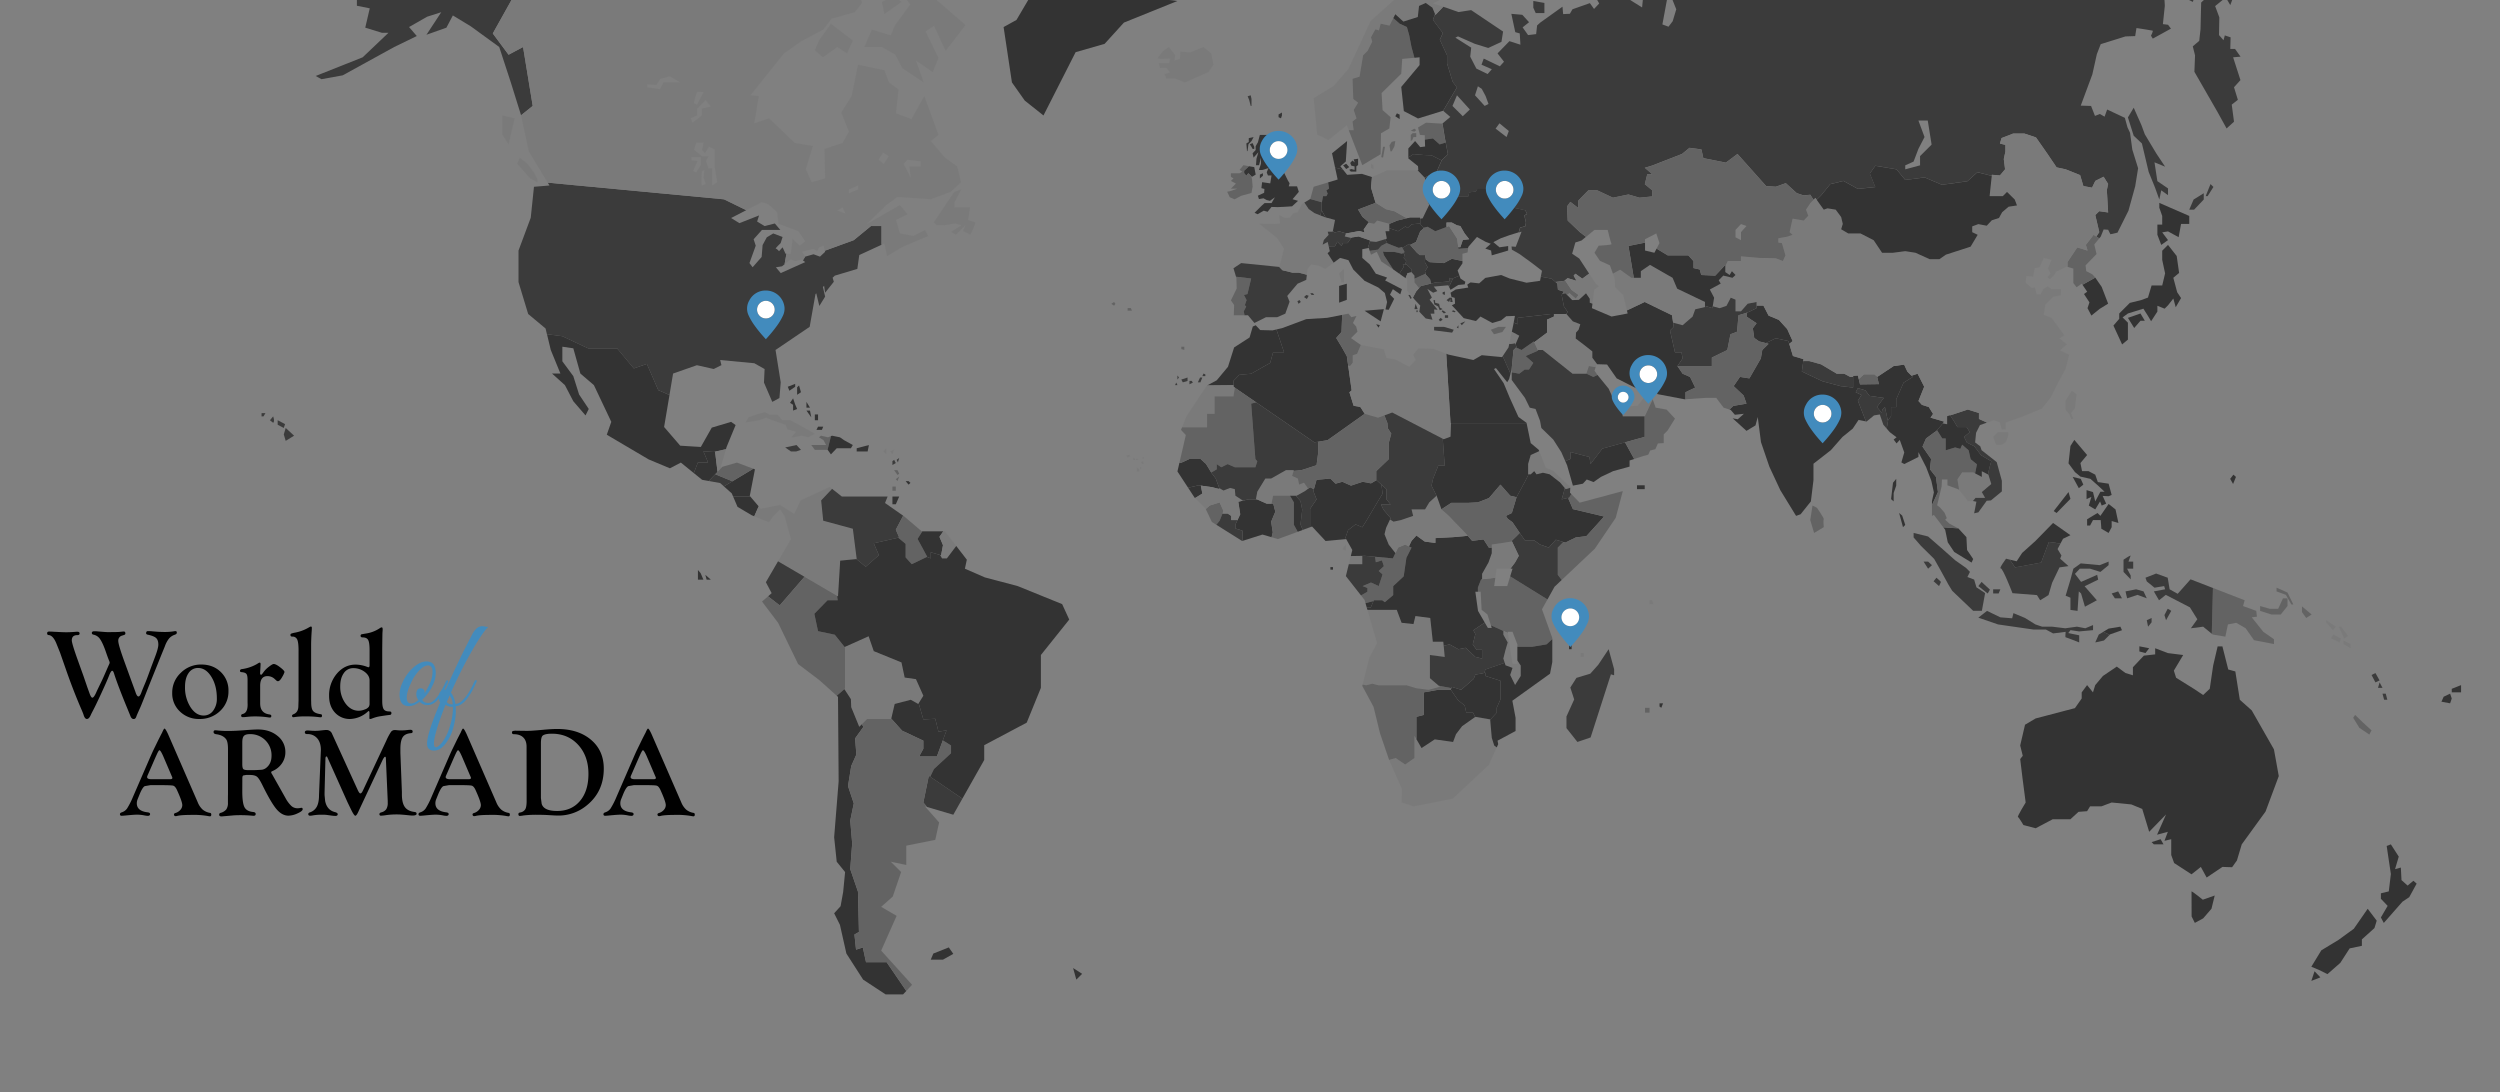 <svg xmlns="http://www.w3.org/2000/svg" viewBox="0 0 2100.2 917.72"><rect x="0" y="0" width="2100.2" height="917.72" fill="#808080" stroke="none"/><defs><style>.cls-1{fill:#333;}.cls-2{fill:#636363;}.cls-3{fill:#7a7a7a;}.cls-4{fill:#3b3b3b;}.cls-5{fill:none;}.cls-6{fill:#428bbd;}.cls-7{fill:#fff;}</style></defs><g id="Objects"><path class="cls-1" d="M910.68-186.23l-30.29,7.7-6.49,16.44-7-4.26-18.94,11.06,7.58,8-10.82,10.35-29.22,6,2.7,14.61,16.78,3.56-23.81,5.1,8.66,20L855-84l-2.7,53.66,8.65,8.66-11.36,9.1V-1.64h15.15l-10.82,18.4-10.82,5.95,7,46.53L860.9,84.52,876.6,97l27-53.16,24.35-7,16.23-17.86L989.14.83l-24.89-3,4.33-16.24L981-3.81l8.11,1.09V-16.79L977.78-35.73l14.07,1.09,8.65-7.58,4.33-28.14-5.41-9.74,11.63,1.62,2.44-9.73-8.66-6.12,42.2-56.38-16.09-11.18L996-139.57l15-22.52-15,6.69,2.34-6.69-25.78,2.64,46.88-13.8-11.9-9.74-5.41-3.24L972.56-183,1001-192.1l-31.38-7.12-12.44,7.12-13-2.17-15.15,8s9.74,18.57,8.12,19.88-11.37,0-11.37,0l-2.7-19.88-6.49,15-10.28-.41Z"/><polygon class="cls-2" points="935.93 253.68 933.59 255.23 935.93 256.81 937.02 255.25 935.93 253.68"/><polygon class="cls-2" points="950 258.8 947.3 258.8 947.3 260.97 950.9 260.97 950 258.8"/><polygon class="cls-2" points="994.91 291.26 992.39 291.26 992.39 293.24 994.91 293.96 994.91 291.26"/><polygon class="cls-3" points="948.7 382.12 945.99 382.8 947.34 384.42 949.37 383.27 948.7 382.12"/><polygon class="cls-3" points="952.08 384.42 952.08 386.45 953.57 386.45 953.57 385.43 952.08 384.42"/><polygon class="cls-3" points="960.2 387.53 958.71 388.2 959.45 389.69 960.87 389.69 960.2 387.53"/><polygon class="cls-3" points="955.05 392.53 957.08 394.56 957.08 396.05 955.05 396.05 955.05 392.53"/><polygon class="cls-3" points="958.71 392.53 957.63 392.53 958.16 394.29 958.71 394.29 958.71 392.53"/><polygon class="cls-3" points="960.87 383.88 959.79 384.42 959.79 385.43 960.87 385.43 960.87 383.88"/><polygon class="cls-3" points="954.38 385.43 954.38 386.45 956.07 386.45 955.22 385.43 954.38 385.43"/><rect class="cls-1" x="1318.12" y="541.33" width="2.16" height="4.06"/><polygon class="cls-3" points="1387.91 504.27 1385.75 504.27 1385.75 507.51 1389 507.51 1387.91 504.27"/><polygon class="cls-1" points="1397.11 590.84 1394.13 590.84 1394.13 593.54 1395.62 594.62 1397.11 590.84"/><rect class="cls-2" x="1381.96" y="594.62" width="3.79" height="4.06"/><rect class="cls-3" x="1327.85" y="548.64" width="2.71" height="3.24"/><polygon class="cls-1" points="797.06 795.9 800.85 801.31 792.19 806.18 781.91 806.18 784.07 801.05 797.06 795.9"/><polygon class="cls-1" points="901.49 813.22 904.19 822.96 909.07 818.09 901.49 813.22"/><polygon class="cls-1" points="586.31 478.83 586.31 486.95 590.91 486.95 588.61 481.54 586.31 478.83"/><polygon class="cls-1" points="592.53 482.89 593.62 486.95 597.13 486.95 592.53 482.89"/><polygon class="cls-4" points="240.02 359.53 247.06 366.02 240.02 370.35 238.4 364.94 240.02 359.53"/><polygon class="cls-4" points="222.98 347.08 219.73 347.08 219.73 349.79 221.36 349.79 222.98 347.08"/><path class="cls-4" d="M229.47,349.79l-2.7,3.24,2.7,2.17C231.09,353.85,229.47,349.79,229.47,349.79Z"/><polygon class="cls-4" points="233.26 353.03 233.26 356.82 238.4 359.53 239.48 356.28 233.26 353.03"/><polygon class="cls-3" points="626.35 354.93 637.71 353.03 643.66 350.87 648.81 353.03 659.9 356.82 661.52 360.61 668.82 362.78 664.77 367.37 666.39 367.37 673.43 366.02 678.84 367.37 684.52 364.4 675.32 359.12 663.96 353.03 657.19 353.03 653.4 348.44 646.64 348.44 642.58 346.27 635.55 348.17 628.79 350.6 626.35 354.93"/><polygon class="cls-4" points="672.88 377.92 669.1 373.86 659.63 375.89 664.5 379.28 668.82 379.28 672.88 377.92"/><polygon class="cls-1" points="719.69 376.57 719.69 379.28 728.88 379.28 729.97 373.86 719.69 376.57"/><polygon class="cls-1" points="755.4 417.15 749.71 417.15 749.71 423.65 752.55 423.65 755.4 417.15"/><polygon class="cls-1" points="661.79 324.9 663.14 328.27 668.01 324.9 668.01 322.46 661.79 324.9"/><polygon class="cls-1" points="666.26 334.64 663.68 338.42 666.26 340.05 666.26 344.92 669.64 343.56 668.01 339.78 666.26 334.64"/><polygon class="cls-1" points="671.26 323.82 669.64 325.36 669.64 331.66 672.88 329.5 671.26 323.82"/><polygon class="cls-1" points="677.48 337.61 677.48 342.48 680.46 342.48 677.48 337.61"/><rect class="cls-1" x="684.52" y="348.17" width="2.71" height="4.87"/><polygon class="cls-1" points="691.55 358.44 687.22 358.44 685.87 361.15 690.47 361.15 691.55 358.44"/><polygon class="cls-1" points="680.46 344.92 677.48 344.92 681.54 350.6 680.46 344.92"/><polygon class="cls-1" points="763.25 404.17 760.81 404.17 763.25 407.14 764.87 405.65 763.25 404.17"/><rect class="cls-2" x="749.71" y="408.76" width="2.84" height="3.52"/><polygon class="cls-2" points="755.4 400.38 752.55 402.54 753.98 404.17 755.4 400.38"/><polygon class="cls-2" points="751.14 394.97 753.98 399.03 755.4 397.94 753.98 394.97 751.14 394.97"/><polygon class="cls-4" points="749.71 387.39 749.71 390.64 752.55 389.01 751.14 386.31 749.71 387.39"/><polygon class="cls-4" points="755.4 384.69 753.27 386.31 754.33 388.48 755.4 384.69"/><polygon class="cls-3" points="744.58 376.57 742.14 379.28 744.58 381.71 744.58 376.57"/><polygon class="cls-3" points="751.14 377.65 747.82 379.14 749.71 381.71 751.14 377.65"/><polygon class="cls-2" points="695.61 367.37 689.66 366.02 688.03 367.37 691.82 369.81 693.99 373.86 688.31 373.86 681.54 373.86 684.52 377.92 695.2 377.92 698.09 366.38 695.61 367.37"/><polygon class="cls-1" points="709.13 369.81 705.62 367.37 698.99 366.02 698.09 366.38 695.2 377.92 695.34 377.92 698.04 381.71 702.91 376.57 714.82 376.57 716.44 373.86 709.13 369.81"/><polygon class="cls-1" points="629.87 416.61 634.2 394.29 632.8 393.76 608.15 408.61 614.72 414.45 615.88 417.15 630.33 417.15 629.87 416.61"/><polygon class="cls-1" points="630.33 417.15 615.88 417.15 619.59 425.81 631.49 432.84 633.64 433.72 637.33 425.38 630.33 417.15"/><polygon class="cls-1" points="594.83 388.48 590.91 379.14 599.57 379.68 609.86 377.36 610.39 375.49 617.97 357.09 614.18 354.39 597.94 359.25 588.75 375.49 571.43 374.41 557.9 358.71 562.43 331.87 553.03 327.74 543.42 305.69 532.48 309.48 518.41 292.61 494.06 292.61 472.42 282.43 459.5 280.74 462.68 293.96 470.79 313.81 463.76 313.81 474.58 323.55 481.62 337.07 491.89 348.98 494.6 343.56 486.48 331.39 481.62 315.97 472.42 303.52 472.42 291.26 481.62 292.61 487.56 313.81 498.93 323.55 513.54 354.39 509.75 365.21 544.92 385.94 562.77 393.41 571.97 388.61 582.85 397.43 586.31 388.48 594.83 388.48"/><polygon class="cls-1" points="599.57 379.68 590.91 379.14 594.83 388.48 586.31 388.48 582.85 397.43 589.83 403.08 595.41 404.08 602.77 396.41 600.72 379.42 599.57 379.68"/><polygon class="cls-3" points="605.52 392.53 609.86 377.36 600.72 379.42 602.77 396.41 606.87 392.14 605.52 392.53"/><polygon class="cls-4" points="595.41 404.08 604.98 405.79 608.15 408.61 615.25 404.34 600.86 398.4 595.41 404.08"/><polygon class="cls-2" points="619.05 388.61 606.87 392.14 600.86 398.4 615.25 404.34 632.8 393.76 619.05 388.61"/><polygon class="cls-3" points="705.82 470.99 719.69 469.63 716.44 444.2 691.55 437.44 689.82 420.4 699.03 410.67 696.96 409.04 672.61 420.4 667.2 431.76 655.3 424.19 639.06 427.43 637.33 425.38 633.64 433.72 646.1 438.79 649.35 433.92 655.3 427.97 659.08 433.38 664.5 452.86 653.61 471.53 703.99 501.02 705.82 470.99"/><polygon class="cls-4" points="675.84 484.54 653.61 471.53 653.14 472.34 643.39 489.11 648.26 498.31 645.2 500.97 655.03 508.59 675.84 484.54"/><polygon class="cls-2" points="701.29 533.22 687.22 530.24 684.11 515.63 695.2 504.27 703.73 504.27 703.21 500.56 675.84 484.54 655.03 508.59 645.2 500.97 640.15 505.35 653.67 523.2 670.45 557.83 688.31 571.36 702.96 584.49 709.95 578.39 709.95 544.03 701.29 533.22"/><polygon class="cls-4" points="738.35 466.39 734.03 456.38 755.4 451.51 752.55 445.02 758.75 433.24 743.49 422.56 745.66 417.15 707.24 417.15 699.03 410.67 689.82 420.4 691.55 437.44 716.44 444.2 719.69 469.63 719.42 469.66 727.26 476.13 738.35 466.39"/><polygon class="cls-2" points="760.81 468.28 765.94 473.97 778.94 467.74 770.82 452.73 774.84 446.37 774.33 446.37 759.73 433.92 758.75 433.24 752.55 445.02 755.4 451.51 754.58 451.7 760.81 456.92 760.81 468.28"/><polygon class="cls-1" points="781.91 463.95 790.57 466.52 792.19 458 789.22 450.97 792.42 446.37 774.84 446.37 770.82 452.73 778.94 467.74 778.72 467.84 781.91 469.1 781.91 463.95"/><polygon class="cls-3" points="795.44 469.1 803.32 458.67 793.81 446.37 792.42 446.37 789.22 450.97 792.19 458 790.57 466.52 789.78 466.29 791.38 469.1 795.44 469.1"/><polygon class="cls-3" points="715.09 594.08 721.85 610.59 728.34 604.09 748.64 604.09 751.61 591.38 765.14 587.86 771.36 591.38 775.69 584.49 769.47 570.55 760 569.2 757.29 556.48 734.03 547.01 729.7 534.52 709.55 543.54 709.95 544.03 709.95 578.39 709.35 578.92 714.82 587.32 715.09 594.08"/><polygon class="cls-1" points="727.53 808.35 724.83 795.9 719.14 797.8 717.79 785.08 721.58 782.92 720.77 749.1 714.27 730.16 715.9 708.52 714.27 689.31 717.25 674.97 712.38 660.36 715.09 643.55 719.42 633.85 718.34 620.32 725.37 610.59 723.98 608.46 721.85 610.59 715.09 594.08 714.82 587.32 709.35 578.92 702.96 584.49 703.99 585.43 704.53 656.3 700.75 703.38 702.91 723.94 709.95 732.6 708.32 749.37 706.16 761.28 700.75 767.23 705.62 776.97 711.03 801.05 725.1 822.96 744.03 835.4 758.64 835.4 761.36 832.49 744.85 808.35 727.53 808.35"/><polygon class="cls-1" points="775.69 622.22 775.69 628.98 772.17 635.48 787.05 635.48 795.17 613.57 788.4 614.64 785.7 603.82 775.69 604.36 771.75 590.75 771.36 591.38 765.14 587.86 751.61 591.38 748.73 603.68 757.83 613.83 775.69 622.22"/><polygon class="cls-4" points="775.69 674.16 778.74 677.91 800.85 684.44 808.48 670.93 780.29 651.71 775.69 674.16"/><polygon class="cls-2" points="798.96 632.77 798.96 626.27 792.06 621.96 787.05 635.48 772.17 635.48 775.69 628.98 775.69 622.22 757.83 613.83 748.73 603.68 748.64 604.09 728.34 604.09 723.98 608.46 725.37 610.59 718.34 620.32 719.42 633.85 715.09 643.55 712.38 660.36 717.25 674.97 714.27 689.31 715.9 708.52 714.27 730.16 720.77 749.1 721.58 782.92 717.79 785.08 719.14 797.8 724.83 795.9 727.53 808.35 744.85 808.35 761.36 832.49 766.22 827.29 740.25 798.61 753.23 769.39 740.25 761.82 749.99 753.16 757.02 732.6 748.36 723.94 761.35 726.64 761.35 710.42 785.7 705.54 788.94 690.94 777.04 677.41 778.74 677.91 775.69 674.16 780.29 651.71 781.45 652.51 784.62 646.02 798.96 632.77"/><polygon class="cls-1" points="892.29 507.51 854.95 492.36 827.36 485.06 810.59 477.75 812.21 470.18 803.32 458.67 795.44 469.1 791.38 469.1 789.78 466.29 781.91 463.95 781.91 469.1 778.72 467.84 765.94 473.97 760.81 468.28 760.81 456.92 754.58 451.7 734.03 456.38 738.35 466.39 727.26 476.13 719.42 469.66 705.82 470.99 703.99 501.02 703.21 500.56 703.73 504.27 695.2 504.27 684.11 515.63 687.22 530.24 701.29 533.22 709.55 543.54 729.7 534.52 734.03 547.01 757.29 556.48 760 569.2 769.47 570.55 775.69 584.49 771.75 590.75 775.69 604.36 785.7 603.82 788.4 614.64 795.17 613.57 792.06 621.96 798.96 626.27 798.96 632.77 784.62 646.02 781.45 652.51 808.48 670.93 826.82 638.45 826.82 626.01 862.53 607.07 874.43 577.85 874.43 550.25 898.24 520.49 892.29 507.51"/><polygon class="cls-4" points="439.41 39.48 427.24 45.98 413.98 28.12 476.28 -83.42 475.66 -83.98 467 -94.16 445.9 -107.15 439.95 -107.15 436.16 -119.6 424.26 -129.34 397.21 -123.38 371.24 -108.23 361.5 -111.48 354.46 -102.82 357.17 -80.64 366.9 -69.82 354.46 -64.95 345.8 -68.73 351.76 -74.15 345.8 -78.48 320.37 -70.9 322.54 -51.13 330.65 -47.64 349.05 -51.13 342.02 -35.19 317.67 -31.4 299.81 -16.79 299.81 4.85 310.63 7.01 306.84 23.25 320.91 27.57 326.33 27.57 304.68 48.14 265.18 63.83 270.05 66.53 287.91 63.29 331.19 39.48 350.13 30.28 343.64 22.71 358.79 14.05 370.69 10.26 358.25 29.2 375.02 23.25 380.43 12.97 395.58 22.16 419.39 39.48 429.13 69.24 437.74 96.83 447.52 88.99 439.41 39.48"/><path class="cls-4" d="M731.7,189.9l-14.5,11.9-24.26,8.84.23.9-4.33,4.06-5.41-2-7,2h0l-1.91,3.08,1.91,1.53-20.56,9.2-4.06-4.87,5.14-.81L659.1,222l1.55-8.83h-.75l-2.44-5.4-3,3.24s-1.89-2.16-2.71-2.16,4.06-4.61,4.06-4.61l1.62-5.13-7.84-3-5.41,3.25-3.52,6.49-.81,10-7.58,8.66L629.6,221l5.28-14.61L633.11,201l7-7.84h15.42l-4.6-5.42-8.66,2.17-6.22-3.79,1.62-5.14-16.5,6.49-7-4.32,12.73-6.57-18.68-9.13-148.07-14,1.43,2.38-13,1.08-2.71,26-10.28,27.59V237l8.12,26.79,14.61,12.17,1.15,4.81,12.92,1.69,21.64,10.18h24.35l14.06,16.87,10.95-3.79L553,327.74l9.4,4.13,3.05-18.07,20-7L599.57,310l6.49-3.25L605,302.44l28.67,2.71,8.66,4.87-.54,11.36,7,16.23,6-3.24,1.08-13.17L651.51,294l28.68-19.45,4.87-27.46.69-.66,2.56,10.6,4.86-7.84-1.86-8.07,1-1,.85,5.79,7.31-9.2-1-3.4,1.82-1.74,18.94-5.68,1.62-11.63,18.67-8.62V189.9Z"/><polygon class="cls-3" points="422.1 96.97 432.38 99.4 427.24 121.15 422.1 113.33 422.1 96.97"/><path class="cls-3" d="M436.71,132.41l-2.17,5.14,10.82,12.31,5.95,3.24c2.17-3.24-8.38-15.55-8.38-15.55Z"/><polygon class="cls-3" points="740.79 -75.94 726.18 -75.94 706.16 -51.13 703.45 -35.19 723.48 -25.45 740.79 -21.12 747.28 -30.86 753.23 -13 764.59 3.77 751.61 21.62 748.36 29.74 732.4 24.87 726.18 39.48 740.79 39.48 752.15 45.98 758.1 57.34 775.96 69.24 769.47 50.84 783.53 60.59 788.4 48.68 777.58 26.49 784.62 21.62 794.35 42.73 811.13 21.08 786.78 -0.02 796.52 -8.13 787.86 -28.15 774.88 -42.22 769.47 -51.13 749.99 -51.13 753.77 -72.61 738.63 -69.28 732.4 -62.59 726.18 -41.14 723.48 -51.13 731.05 -67.65 740.79 -75.94"/><polygon class="cls-3" points="757.29 1.61 751.07 -3.35 740.79 1.61 742.95 11.88 757.29 1.61"/><polygon class="cls-3" points="698.04 20 688.31 33.53 684.52 42.19 691.28 48.14 703.45 39.48 711.57 44.89 716.44 34.07 698.04 20"/><path class="cls-3" d="M807.61,159.06l-6,2.16L794.35,172l-10,14.94,2.7,2.3h6l9.47-1.49,5.14,1.49L799,194.77l4,2.43,8.12-8L809,194l6.22,3.24s4.88-10.54,4.06-10.54a52.37,52.37,0,0,1-6-1.9l1.63-10.55H801.84v-4.33Z"/><polygon class="cls-5" points="636.63 159.06 640.96 159.06 640.96 165.82 635.01 164.2 636.63 159.06"/><path class="cls-3" d="M804.09,139.78l-10.28-7.37-11.9-13.93,6.49-5.14L776.5,80.73l-10.82,19.35-13-4.87,2.17-20-8.12-6L743,59l-22.18-4.6-5.41,26.37L706.7,94.54l6.49,16.09-5.41,9.47-15.15,5,.54,24.76-11.36,3.24L676.94,142l5.95-19.34-15.14-2.57L646.1,99.4l-12.45,4.2,3.79-22.87-7-.67,28.14-35.17,14.6-10.28,18.4-9.74,7-9.2,19.48-5.41,6-7.58-2.17-11.9h6.22l4.06-7.57-14.61-8.66-5.41,9.2L698.58.52l-2.16-11.36L698-25.45l-9.2,10.82-2.16-10.82,5.41-13-2.71-21.65L673.7-51.13s-7,14.32-5.41,15.4,8.65,8.66,8.65,8.66l-7,13L660.17-3.27,655.3-20.58l-10.28,7-17.86-4.33L622.3-31.94h-13L603.9-16.25l-5.41-9.2-16.78.54-7-6.49L583.34-33l-2.71-13L557.9-61.7l-9.73,4.33-8.12-4.33V-81.18L493.52-67.65,476.28-83.42,414,28.12,427.24,46l12.17-6.5L447.52,89l-9.78,7.84,0,.14,6.5,30.17,15.88,26.29,148.07,14,18.68,9.13,13-6.69,5.41,1.62,7.57,6.77L654,188l16.77,6.23,5.68,8.52-4.6,3.65-5.95-5.68-1.62,12.44h-3.58L659.1,222l5-4,4.2,1.36L673.7,218l.79.64,1.91-3.08-2.7-4.05,9.73-2.43,3,1.89,1.62-3,3.79-1.63,1.12,4.24,24.26-8.84,14.5-11.9h8.82v15.73l2.43-1.12,2.17,10.82,12.44-7.57,22.18-9.47-2.7-5-9.74,5-11.36-2.17-3.25-11.29,9.74-4.81-6.49-7.7-27.87,16,16.51-16,9.19-6.77,28.14,1.89,16.78-6.22,8.65-8.12ZM557.36,69.24l-3,5.68L543.84,73.3V70.86l7.57.54,3.25-5.14,7.85-2.16,8.92,5.14Zm28.27,8.11c.41-.26,5.43,0,5.43,0l-5.43,10.56s-2.29-.82-2.56-1.36S585.23,77.63,585.63,77.35Zm0,19.62V91.42l7.17-7.3,4.33,5.41-7.57,1.63V97l-7.85,6.09-1.35-3.79Zm3.12,41.66L584.82,145l-2.57-1.42,3.79-8.32-5.14-.54V132h7.85Zm.81,17.18c-.54,0,0-11.63,0-11.63l2.16-1.42-.66,6.52,1.74,5.18A19.59,19.59,0,0,1,589.56,155.81Zm8.66,0V141.47h-3l-2.16-6.22,2.16-4.06h-5.68l-6.49-5.41,1.89-6h6.09l-1.22,6.22,2.43,2.71,3.25-5.41,4.87,2.16v14.61l2.16,13Zm105.23,21.1,4.33-2.7,2.44,5.14ZM721,159.06l-7.85,3.38v-3.38l7.85-3.25Zm21.37-21.38-4.33-3.51,3.79-5.95,4.87,3Zm31.11,2.17h-9.47l1.09,9.43-6-11.6,3.25-3.51,11.09,1.35Z"/><polygon class="cls-4" points="1792.49 90.51 1787.62 98.63 1792.49 114.04 1799.39 120.54 1805.07 144.48 1810.35 157.46 1814 167.61 1815.62 159.9 1821.3 163.96 1821.3 158.28 1812.37 152.19 1809.94 136.36 1818.86 140.02 1811.56 129.06 1801.82 112.83 1798.98 105.12 1792.49 90.51"/><polygon class="cls-4" points="1839.15 176.13 1843.22 176.13 1851.33 167.61 1851.33 162.33 1842.81 167.61 1839.15 176.13"/><polygon class="cls-4" points="1854.58 164.77 1859.45 157.06 1857.01 154.63 1852.95 164.77 1854.58 164.77"/><polygon class="cls-4" points="1297.43 2.46 1288.1 0.83 1288.1 6.51 1290.13 10.97 1297.43 10.97 1297.43 2.46"/><path class="cls-4" d="M1883-70.36l4.06-3.24,6.76,1.62,2.43-16-10-9.47,2.71-5.14,4.06,6.22,5.41,1.35,1.08-5.68,6.49-.27,3.79,4.6,15.15-4.06-7.85-13.25-5.95-3.52,7-7.85-5.69-9.2L1900-136.1l-6.76,5.41,7,9.47h-6.22L1886.78-132l-30.84-4.06-25.16-4.06-25.43,5.69,3,6.49,8.93,7-2.17,6.49-5.95-4.06-6.77-2.43-5.13-5.41-3,7L1774-114.46l.81,6.77-6.49-4.33-8.11,1.89-4.07-10.82-11.63-5.68-16.5,7.85-10.28,3-.81-4.06-5.14-2.43-3.52,3.24-9.2-5.41.81-5.68-14.07,1.63-2.16,11.9-1.89-9.2-6.77,2.71.27-5.41L1652-126.9l6.77,5.68-5.68,4.6,5.68,1.62,4.6,7.85-6,.54.27,7.3-10.55-4.32-4.87,2.16.81,3.25-8.11-.27-4.88-4.06,3.8,17.58-13.53-7-10.83-6,6.49-1.36-4-6-4.06.82-.27-5.69L1593-116.35,1581.89-115l-4.06,2.44,5.14,8.38-13.8,4.06-9.73-.54.27-6.76-21.11,4.33-7.84,3.24-8.12-3.51V-95l-9.2,14.07-1.08-9.2,6.76-22.18,2.44-16.51-16.24-11.36-8.11-3.51-9.2,4.33-3.25,7.57-3-11.9-11.36,3.51,1.62-8.38-8.93-2.17-4,13.26,9.73,11.9L1457-124.19l7.18,8.65L1457-119.6l-6.08,6-3.25-2.44-10.82,2.71,4.87,2.43-14.07,10L1422-89.84l.54,7.85,8.93,4.33-4.06,2.7L1406-67.38l6.49,13,10.55,5.68,4.36,2.54,2.13,1.25,3.79,9.47-4.59,4.6-2.17-13.8h-9.2L1404.14-52l-3.51,4.6,2.43,5.14-7.3-2.44,4.33,8.66,10.82,3.25-16.23-1.89-6-18.67-3.51-.28L1389-42.76,1384.66-39l2.71,7.57,7.31,5.68,3.24,14.34,3.52,3.25,7.85-3.79,11.36,6.49-.27,4.87-4.33-2.71-5.68-5.14L1403.88-3l4.32,10.82-3,10-3.52,4.61-5.14-1.9,4.06-21.91-7.58-7.58-7-19.74L1380.88-33l-2.16-16.78-15.16-1.08.55,16.77-4.06,8.39,8.93,17,4.32.82,7,6-.82,8.12-14.33-8.93L1350-8.41l-9.47.28-1.08,4.05,4,7-4.32,4.6-3.52-4.88-14.61,5.15-2.17,3.79-5.67.26-.55-6.22L1294,18.92l-2.71,2.44-.81,7.3-6.76.81-4.6-6.49,5.41-4.33-5.68-6.23-9.2-.8L1272.94,27l3.78,1.09.54,9.47-9.2-3-10,10.28,5.41,7L1260,55.71l-13.53-6.49-1.89,5.14,8.66,3.79-3.52,4.05-9.47-4.59-5.14-10,.81-7.58-13.25-8.38,2.16-1.09,14.07,6.23,11.36,3.51,11.09-5.14,1.36-8.66-26.82-18-10.74,1.62-9.25-3.31-3.42-1.1-6.58,6.86-.33-.79-1.74,4.93,8.28,11.09-2.52,5.62,6.06,13v6.94l4.74,15.38,3.54,4.73-11.54,19.63,6,5.14-6.56,5.51,2.1,12.74,2.51,13.16-5.17,4.87-4.29,9.71-10.2,5.08-.07-.08,2.73,7.92-2.26,3.69.48,2.88,5.28,1,6.12-1.93,10.64,2.51h13.74l.89-3.62,5.62-.81,1.18-2.07h7.84l.88,4.67,2.66,2.72,3-.74,4.73,8,7.43-1.93,2.33,2.67,11.53,2.56,1.33,3-2.21,1.33,1.32,6-.44,2.95-4.44,1.33-1.15,3.95,2.28-.69-1.63,4.33-3.24,8.38-3.52-.27.27,2.7,6.22,3.52L1287,221l8.39,6.49-1,4.9,9.06,1.72,3.24,2.77,7.35-.94,2.89-2.28,7.46,2.28-2.4-4.39,1.44-1.61,5.78,4.17,5.78-4.26-8.27-12.64-6-4.06,2.71-9.47,5.14-1.62,3.76-3.1-5.12-3.93L1317,185.3l-.54-11.9,2.76-3.79,6.69,5.14v-6.22l8.45-8.66h7.39l13.26,6.22,13-2.7,9.33,2.7,10.69-1.08v-5.14l-6.25-5.14,2.06-8.39h4.19l-6.25-5.41,6.25-1.89,25-9.74,6.3-5.14,10,1.35,1.62,7.31,18.93,3.78,9.74-7.3,24.08,27,8.12.54,8.39-3,9.19,8.38,5.69,1.9,5.68-.54,2.79,4.25,1.53-1.55,1.06,1.46,3.71-3.62,7.68-9.47,11.09-2.71,12.16,6.7,14.63-1.55-4.6-11.37,4.6-6.49,17.85,3,7.31,8.92,16.23-2.16,14.61,6.22,21.37-3,8.38-7.58,12.09,3.07.09-.9,6.76.54,4.33-5.14-1.08-8.66,1.35-6.22v-5.62l-4.6-1.14,1.36-4.61,9.73-3.78h9.48l9.73,3.24,9.47,13.56,7.85,11.6,7.57,1.63,12.18,4.86,2.74,9.2,7.27,1.35,2.74-5.68,7-3.51,3.79,6.12-1.09,5.07,1.09,18.84-7.46-1.09-3.33,3.25,3.33,14.34-2.41,3.72,2.41,1.55,1.23-1.48,2.44-6,3.79.27,1.89,3.78,5.95-1.35,9.2-18.4,5.68-20.55,2.44-15.16-4.88-15.69-1.89-14.07-2.16-4.6L1785.06,99l-14.88-7-2.16,6L1764,95.75l-4.06,1.62L1756.66,89l-8.66-.27,9.74-26.25,3.78-17,3.25-8.39,20.83-6.5,8.12-.27,1.08-6.76s12.72,1.89,13.53,2.16S1807,30,1807,30l1.53,2.44,15.24-8.39-2.43-3.25-4.33-.54,1.62-15.42-.54-9.2,7.3-4.6,8.12-2.71,1.35,9.75,7.31,3.52,4.86-15.7-5.14-10.55,9.74-1.89,3.52,23-6,5.68-.54,22.45-1.08,9.74-5.41,4.6,1.89,7.58-.54,13.79,19.75,34.36,7.3,13.26,6.23-5.69-1.9-14.33,5.14-4.06-3.24-10.55,5.41-6L1876,48.14l6.23-.54-4.61-6.5h-4l.27-9.74-4.87-1.62-1.08,4.06-3.79-4.33.27-14.88-3.52-9.47,8.93-7.3,3.79,6.49,4-10.82,6.77-1.62,8.39,6.22V-7l2.43-17.59,12.18-19.21h8.38v-6.76l-27.59-19.75Zm-654.16,168L1220.19,89l3.78-8.93L1234.79,92Zm18.4-8.66-8.12-8.93,2.43-7.57,3.25,2.16,3.24,6.08,2.44,6.64Zm18.39,26.17-9.2-7.1,3.25-4.46,7.85,6.46Zm347.37,16v7.75l-12.44,3.35v-3.35l7-3.15,4.06-10.69,5.14-9.94-5.14-13.86h7.85l3.24,20.22Z"/><polygon class="cls-1" points="1878.4 400.65 1876.23 398.76 1873.53 402.27 1875.96 406.6 1878.4 400.65"/><polygon class="cls-3" points="1954.15 521.03 1954.15 522.8 1959.83 529.42 1962.26 526.45 1954.15 521.03"/><polygon class="cls-3" points="1960.1 533.08 1958.21 536.19 1965.51 539.7 1966.59 536.39 1960.1 533.08"/><polygon class="cls-3" points="1966.59 526.45 1964.7 526.45 1969.3 536.39 1972.54 534.29 1966.59 526.45"/><polygon class="cls-3" points="1968.62 538.08 1968.62 541.06 1974.71 544.57 1974.71 541.06 1968.62 538.08"/><polygon class="cls-4" points="1995.54 565.4 1992.29 567.03 1995.54 573.25 1999.06 571.63 1995.54 565.4"/><polygon class="cls-4" points="1999.06 573.25 1997.71 577.85 2001.49 577.85 1999.06 573.25"/><polygon class="cls-4" points="2004.2 582.72 2001.49 582.72 2002.85 587.86 2005.55 587.86 2004.2 582.72"/><polygon class="cls-1" points="2058.3 582.72 2052.89 585.29 2051 589.48 2058.3 590.84 2059.66 586.78 2058.3 582.72"/><polygon class="cls-1" points="2067.5 575.55 2059.66 578.66 2059.66 581.64 2067.5 581.64 2067.5 575.55"/><polygon class="cls-2" points="1978.49 600.57 1976.87 603.01 1982.02 611.4 1990.4 617.08 1992.29 613.57 1984.59 606.52 1978.49 600.57"/><polygon class="cls-1" points="2008.52 709.33 2005.01 710.68 2006.77 722.59 2008.52 734.22 2006.77 748.83 2000.14 750.45 2000.14 755.05 2005.82 761.01 2000.14 770.74 2002.57 775.35 2018.27 757.49 2023.95 753.7 2030.17 742.33 2027.46 739.9 2022.59 743.96 2017.45 739.36 2016.91 728.81 2012.04 730.16 2015.15 719.62 2008.52 709.33"/><polygon class="cls-1" points="1989.05 763.44 1996.63 773.45 1994.73 779.67 1984.18 789.14 1984.18 794.55 1973.9 796.72 1966.05 808.88 1955.23 818.36 1948.2 814.84 1941.7 812.13 1950.09 798.34 1964.43 789.68 1977.41 780.21 1989.05 763.44"/><polygon class="cls-1" points="1944.41 815.92 1949.28 821.06 1941.7 824.04 1944.41 815.92"/><path class="cls-1" d="M1841.06,748.83c.81,0,9.47,7,9.47,7l10-3.52-2.7,11.09-7,8.11-7,3.8-2.7-5.42Z"/><path class="cls-1" d="M1867,543H1863l-3.79,16.23-2.84,19.41-5.55,5.21-7.84-5.21-14.88-9.26-1.89-6,7.84-13.12-12.85-1.61-10.69-4.07v5.15L1801,550.8l-9.19,9.74v6.76l-6.23-1.9-7.3-5.4-11.63,7.84-6.49,7.71-1.9,6.09-4.94-6.09-4.53,6.09v5.14l-5.68,8.11-33,8.66-8.93,5.28-4.06,17.44,2.16,8.66-2.16,2.71,1.89,15.69,2.71,20.83s-7.31,11.91-6.5,12.18,4.6,6.76,4.6,6.76l10.29,2.71,14.33-7.58h14.88l6.77-6.22,7.23-.54,2.5-4.06h9.47l8.66-3.25,16.51,1.62,9.19,3.79,5.82,19.21,14.2-14.61-7.57,17.05,9.06-2.44-2.84,7.57L1824,705v13.26l2.44,6.76,14.6,9.47,7.85-6.22,4.87,8.93,13.26-8.93,8.11.27,4.06-5.68,4.06-13.53,20-27.59,11.1-29.76-4.06-22.46-18.66-32.73-10-8.93-3.78-23.81-5.95-1.62Z"/><polygon class="cls-1" points="1797.24 542.95 1797.24 547.28 1802.37 548.63 1805.49 544.57 1797.24 542.95"/><polygon class="cls-1" points="1807.52 707.44 1815.09 705 1817.53 709.33 1809.41 709.33 1807.52 707.44"/><polygon class="cls-1" points="1782.63 529.42 1781.28 526.45 1771.4 528.07 1766.98 530.75 1772.21 533.35 1772.62 532.95 1782.63 529.42"/><polygon class="cls-2" points="1898.69 509.13 1898.69 513.19 1908.15 516.23 1916 516.23 1921.68 509.13 1921.68 502.64 1917.89 502.64 1913.84 511.44 1906.81 511.44 1898.69 509.13"/><polygon class="cls-2" points="1912.48 493.71 1912.48 496.82 1920.33 499.73 1924.93 507.78 1926.56 507.78 1921.68 497.77 1912.48 493.71"/><polygon class="cls-2" points="1933.86 509.44 1933.86 514.27 1937.38 519.15 1941.97 516.23 1933.86 509.44"/><polygon class="cls-2" points="1901.39 530.78 1891.65 518.61 1895.98 518.06 1895.44 513.19 1884.35 509.13 1885.7 504.27 1859.04 493.95 1858.07 532.38 1858.92 533.08 1869.47 534.84 1871.63 524.56 1878.67 523.2 1886.52 527.8 1893.55 537.81 1910.32 541.06 1910.32 537 1901.39 530.78"/><path class="cls-4" d="M1619.76,450.7l-12.17-3v3.79l6.09,7,11.22,11.09s10.56,18.67,10.82,19.48,4.34,7.31,4.34,7.31l17.58,16.77h7.3l2.71-14.88-7.31-4.87-1.89-6.49-5.68-2.16,2.16-4.33-3.25-3.25-9.19-6.49-11.9-10.55Z"/><path class="cls-4" d="M1669.27,513.19l-7.3,5.68,16.5,5.69,18.67,2.7,11.36,1.62h10.28l6,3.25,10.55-1.35s-.53,4.6,0,4.6,11.37,4.32,11.37,4.32v-6l-9.2-1.89,1.89-2.44,7.31,1.08,11.63-1.08V525.1l-6.49,2.7-7-1.35L1735,527.8l-11.09-1.35h-8.38l-5.64-1.89-8.7-5.41-9.74-4.07-1.08,4.33-9.92-.8Z"/><polygon class="cls-4" points="1619.76 471.8 1615.97 471.8 1619.76 477.75 1623.01 474.78 1619.76 471.8"/><polygon class="cls-4" points="1626.8 485.33 1624.36 488.3 1628.96 492.36 1630.59 488.84 1626.8 485.33"/><polygon class="cls-4" points="1664.68 488.84 1661.97 492.36 1669.82 498.58 1671.7 495.34 1664.68 488.84"/><polygon class="cls-4" points="1674.41 495.06 1674.41 498.58 1679.01 498.58 1680.46 495.06 1674.41 495.06"/><polygon class="cls-4" points="1771.4 471.8 1763.96 474.78 1748 473.29 1741.78 477.75 1739.34 486.95 1735.28 500.48 1739.34 502.1 1739.34 512.38 1745.3 513.19 1746.37 496.82 1748.27 498.58 1751.52 509.68 1761.52 504.27 1751.25 492.5 1762.61 486.95 1761.8 482.89 1748.27 488.84 1743.13 482.08 1747.19 477.75 1755.84 477.75 1764.5 480.46 1771.4 474.78 1771.4 471.8"/><path class="cls-4" d="M1789.93,466.66c-.81,0-6,3.52-6,3.52v10.28l6,6.22v-3.25l-3-5.68h5.13V471.8h-4Z"/><polygon class="cls-4" points="1779.38 496.82 1773.97 498.58 1776.68 502.64 1782.63 502.64 1779.38 496.82"/><polygon class="cls-4" points="1785.6 496.82 1786.96 502.64 1795.62 499.73 1803.46 502.64 1800.75 496.82 1794.53 495.06 1785.6 496.82"/><path class="cls-4" d="M1824,513.19a13.07,13.07,0,0,0-3-1.75l-2.7,5.27,1.35,4.33Z"/><polygon class="cls-4" points="1807.52 519.15 1803.46 521.03 1804.54 526.45 1807.52 522.8 1807.52 519.15"/><polygon class="cls-4" points="1763.14 533.08 1760.18 539.7 1767.48 538.08 1772.21 533.35 1766.98 530.75 1763.14 533.08"/><polygon class="cls-4" points="1840.25 486.68 1829.43 498.85 1822.67 495.06 1821.04 485.33 1811.31 481.81 1802.37 485.33 1803.46 488.44 1809.96 493.71 1818.07 492.36 1818.88 495.06 1809.41 496.82 1813.74 504.27 1819.42 499.73 1839.71 510.22 1845.93 520.22 1840.52 527.8 1850.8 526.45 1858.07 532.38 1859.04 493.95 1840.25 486.68"/><path class="cls-4" d="M1731.77,466.66l-3.25-5.41,2.47-4.64-9.77-1.31-6.5,17.31-21.91,4.06-4.42-6.54-3.16-.77s-6.22,8.39-4.46,8.12,9.87,20.83,9.87,20.83l20.57,1.62,2.7,4.34,7-4.34,3-10.27,6.22-13,7.58-1.08-7-6.23Z"/><polygon class="cls-1" points="1753.34 382.25 1742.59 369.54 1739.34 374.68 1737.72 389.28 1743.13 396.59 1747.73 400.38 1756.11 402.27 1763.14 408.5 1768.02 413.09 1764.5 413.09 1760.18 421.21 1758.28 413.37 1752.87 411.74 1752.87 419.31 1756.93 417.42 1754.76 424.72 1760.18 427.97 1764.23 421.21 1765.59 424.72 1769.37 423.1 1766.39 416.61 1771.4 416.88 1773.97 415.8 1771.4 406.33 1762.34 404.98 1760.18 398.76 1754.49 395.78 1749.08 395.78 1747.73 389.01 1753.34 382.25"/><polygon class="cls-1" points="1771.4 423.38 1764.5 433.38 1762.07 430.95 1753.34 436.23 1753.34 441.5 1755.84 441.5 1758.28 436.9 1764.77 436.9 1765.31 444.2 1771.4 447.72 1773.97 442.85 1773.97 437.71 1779.65 439.33 1777.22 427.97 1771.4 423.38"/><polygon class="cls-1" points="1737.72 413.37 1739.34 419.05 1727.71 430.95 1725.27 429.33 1737.72 413.37"/><polygon class="cls-1" points="1741.23 400.65 1746.37 410.12 1750.16 407.14 1748 402.27 1741.23 400.65"/><polygon class="cls-3" points="1744.48 331.12 1740.42 328.27 1735.28 336.53 1735.28 344.37 1738.53 348.17 1739.89 351.95 1741.78 351.95 1739.89 347.08 1743.13 343.02 1744.48 331.12"/><path class="cls-2" d="M1522.64,424.72l-1.89,12.18,3.24,10.82,8.12-4.87s-.54-6,0-6.62-5.68-9.61-5.68-9.61Z"/><polygon class="cls-1" points="1839.15 181.41 1814 170.45 1814 174.5 1816.43 181.41 1816.43 188.71 1812.37 188.71 1812.37 197.23 1815.62 205.75 1821.3 201.7 1816.43 195.21 1821.3 194.39 1830.23 199.26 1832.26 188.1 1839.15 188.1 1839.15 181.41"/><polygon class="cls-1" points="1821.3 205.75 1816.43 210.62 1816.43 218.33 1818.86 229.69 1816.43 239.84 1807.5 239.84 1804.47 249.99 1798.98 252.02 1789.24 254.45 1780.32 263.35 1780.32 267.84 1775.45 273.52 1782.75 289.35 1787.62 285.29 1787.62 271.08 1783.15 266.62 1787.62 263.35 1800.61 259.31 1804.47 265.4 1807.1 269.87 1812.37 261.75 1812.37 256.88 1818.46 259.31 1821.3 256.48 1825.76 250.79 1827.79 258.1 1832.26 250.39 1829.01 245.52 1825.76 233.35 1830.63 229.29 1828.61 215.09 1821.3 205.75"/><polygon class="cls-1" points="1798.17 263.35 1787.62 267.02 1792.9 275.55 1798.17 269.45 1801.82 269.45 1798.17 263.35"/><polygon class="cls-1" points="1563.76 331.84 1558.94 329.5 1560.77 326.06 1567.13 328 1570.5 332.56 1582.54 334.28 1576.76 341.95 1580.85 346.76 1581.33 344.03 1583.5 341.95 1585.91 353.26 1588.65 349.65 1588.65 341.95 1592.98 341.95 1592.98 335.5 1599.15 321.49 1606.85 316.67 1602.28 312.09 1599.63 306.32 1590.82 307.52 1577 316.67 1578.44 322.69 1562.56 322.93 1560.77 315.47 1556.78 315.71 1556.78 325.58 1546.18 324.37 1531.02 320.28 1513.68 312.09 1515.13 301.74 1506.22 299.09 1502.37 286.5 1491.77 284.16 1483.38 288.23 1485.75 288.83 1480.46 294.04 1479.26 301.11 1469.63 317.87 1461.68 316.67 1456.38 324.37 1464.81 332.32 1467.18 339.07 1456.14 340.98 1452.82 344.03 1453.93 344.37 1457.44 348.44 1465.01 347.62 1459.88 352.22 1455.55 351.41 1467.18 361.96 1474.76 357.37 1476.65 350.33 1479.36 371.43 1486.39 391.99 1495.59 411.74 1508.85 433.38 1512.63 432.03 1521.29 421.21 1523.46 403.35 1523.46 389.56 1538.06 378.19 1547.8 367.1 1556.46 360.07 1561.33 352.76 1567.56 354.01 1560.77 336.65 1563.76 331.84"/><polygon class="cls-4" points="1549.31 313.95 1543.06 313.95 1539.92 312.09 1529.84 306.07 1519.94 303.32 1514.9 303.32 1513.68 312.09 1531.02 320.28 1546.18 324.37 1556.78 325.58 1556.78 316.67 1554.37 316.67 1549.31 313.95"/><polygon class="cls-1" points="1501.4 276.46 1494.42 268.76 1485.75 265.14 1481.42 256.72 1475.64 256.72 1475.64 258.89 1468.42 262.4 1467.73 262.62 1467.18 265.92 1475.64 271.6 1472.52 275.8 1473.71 283.93 1477.81 286.81 1483.38 288.23 1491.77 284.16 1502.37 286.5 1503.08 288.84 1505.97 286.57 1501.4 276.46"/><polygon class="cls-4" points="1585.91 353.26 1583.5 341.95 1581.33 344.03 1580.85 346.76 1576.76 341.95 1582.54 334.28 1570.5 332.56 1567.13 328 1560.77 326.06 1558.94 329.5 1563.76 331.84 1560.77 336.65 1567.56 354.01 1568.09 354.12 1574.31 348.98 1579.18 348.17 1582.16 356.82 1584.98 360.07 1586.23 352.84 1585.91 353.26"/><polygon class="cls-1" points="1626.36 400.65 1621.3 394.19 1622.26 385.59 1615.04 375.17 1618.05 368.32 1627.08 361.69 1633.34 354.23 1621.78 350.85 1623.95 347.73 1620.34 341.95 1614.56 340.11 1611.67 336.89 1616.48 324.85 1610.94 313.95 1605.83 315.65 1606.85 316.67 1599.15 321.49 1592.98 335.5 1592.98 341.95 1588.65 341.95 1588.65 349.65 1586.23 352.84 1584.98 360.07 1587.57 363.05 1593.25 367.37 1590.82 369.27 1593.25 372.51 1595.95 369.54 1599.74 380.08 1597.31 388.48 1599.74 389.83 1611.65 383.88 1611.65 379.81 1618.14 392.53 1622.47 403.89 1624.63 413.63 1623.01 420.94 1623.01 424.27 1628.04 413.37 1627.32 407.96 1626.36 400.65"/><polygon class="cls-2" points="1565.93 314.45 1561.48 318.43 1562.56 322.93 1578.44 322.69 1577 316.67 1577.2 316.54 1574.59 314.45 1565.93 314.45"/><polygon class="cls-3" points="1667.65 418.27 1664.88 413.37 1672.82 406.6 1670.41 398.76 1664.88 395.88 1664.88 400.65 1657.66 396.84 1648.38 396.84 1644.41 402.68 1645.83 411.64 1650.33 417.15 1653.04 420.94 1657.39 420.94 1659.58 418.27 1667.65 418.27"/><polygon class="cls-4" points="1677.39 388.2 1664.68 378.19 1663.59 374.94 1659.26 371.7 1660.07 363.58 1663.32 357.09 1669.25 355.03 1662.47 351.95 1662.47 347.01 1653.08 344.03 1642.01 347.73 1638.28 348.88 1642.01 354.71 1644.41 358.78 1652.12 358.78 1654.77 363.05 1649.95 366.99 1652.36 371.8 1658.62 374.93 1664.15 382.39 1672.82 387.45 1671.38 392.51 1670.03 398.56 1670.41 398.76 1672.82 406.6 1664.88 413.37 1667.65 418.27 1659.58 418.27 1657.39 420.94 1657.64 420.94 1660.34 421.48 1658.45 431.22 1661.97 430.41 1669 420.67 1672.52 420.4 1681.72 412.82 1681.72 403.89 1677.39 388.2"/><polygon class="cls-1" points="1753.41 245.09 1750.7 246.98 1755.3 254.01 1753.68 258.89 1756.93 265.11 1763.96 259.43 1771 255.1 1765.59 241.03 1760.19 233.21 1749.43 239.23 1753.41 245.09"/><polygon class="cls-2" points="1752.27 205.75 1753.72 210.5 1745.05 207.84 1736.86 220.12 1736.86 224.21 1741.78 225.61 1741.78 237.78 1744.48 241.3 1748.81 238.33 1749.43 239.23 1760.19 233.21 1760.18 233.19 1757.74 230.48 1752.6 227.77 1752.06 222.91 1761.26 213.43 1759.36 205.32 1763.54 200.31 1758.78 197.25 1752.27 205.75"/><polygon class="cls-3" points="1760.21 180.7 1763.54 177.45 1771 178.54 1769.91 159.7 1771 154.63 1767.21 148.51 1760.21 152.02 1757.47 157.7 1750.2 156.35 1747.46 147.15 1735.28 142.29 1727.71 140.66 1719.86 129.06 1710.39 115.5 1700.66 112.26 1691.18 112.26 1681.44 116.04 1680.09 120.64 1684.69 121.79 1684.69 127.41 1683.34 133.63 1684.42 142.29 1680.09 147.43 1673.33 146.89 1671.44 164.77 1675.77 164.77 1682.53 164.77 1686.05 161.22 1692.54 167.61 1694.43 172.59 1687.4 173.66 1681.99 178.27 1679.29 183.14 1673.33 185.03 1669 189.63 1661.97 188.28 1656.83 190.17 1656.83 195.04 1661.43 197.25 1655.48 207.21 1634.64 213.97 1629.23 217.76 1621.11 217.76 1609.16 212.35 1600.56 211 1590.28 212.35 1581.08 212.35 1574.04 201.81 1562.95 196.12 1552.67 196.12 1546.72 192.61 1548.07 188.1 1546.72 182.32 1542.12 176.13 1535.23 175.02 1532.11 176.13 1525.07 166.36 1521.02 170.45 1517.23 176.13 1519.12 181.24 1515.34 185.3 1505.97 183.68 1503.44 195.04 1505.97 197.25 1501.54 198.82 1493.96 200.18 1493.96 203.81 1496.94 204.24 1499.92 214.52 1497.75 219.28 1491.8 216.95 1478.01 216.68 1462.58 215.33 1462.58 219.28 1451.49 219.28 1449.4 223.7 1449.4 228.55 1453.01 231.02 1454.94 227.82 1457.98 231.02 1455.42 233.38 1447.71 231.52 1443.87 235.44 1445.55 238.23 1436.4 243.22 1440.01 250.09 1438.82 257.31 1444.59 258.89 1450.36 256.96 1453.97 250.09 1457.98 251.72 1457.98 261.53 1462.58 261.53 1468.18 255.15 1475.64 253.68 1475.64 256.72 1481.42 256.72 1485.75 265.14 1494.42 268.76 1501.4 276.46 1505.97 286.57 1503.08 288.84 1506.22 299.09 1515.13 301.74 1514.9 303.32 1519.94 303.32 1529.84 306.07 1539.92 312.09 1543.06 313.95 1549.31 313.95 1554.37 316.67 1556.78 316.67 1556.78 315.71 1560.77 315.47 1561.48 318.43 1565.93 314.45 1574.59 314.45 1577.2 316.54 1590.82 307.52 1599.63 306.32 1602.28 312.09 1605.83 315.65 1610.94 313.95 1616.48 324.85 1611.67 336.89 1614.56 340.11 1620.34 341.95 1623.95 347.73 1621.78 350.85 1633.34 354.23 1632.11 355.69 1635.75 356.39 1635.75 349.65 1642.01 347.73 1653.08 344.03 1662.47 347.01 1662.47 351.95 1669.25 355.03 1674.95 353.03 1679.82 354.66 1681.72 360.88 1684.97 360.61 1684.97 354.93 1698.76 350.06 1715.27 343.29 1722.57 334.23 1729.33 320.84 1735.28 309.75 1738.26 298.11 1730.68 294.32 1736.36 289.19 1730.14 284.31 1734.2 281.61 1723.65 267.27 1716.89 264.3 1718.24 255.91 1724.73 249.42 1731.22 248.06 1731.5 242.92 1723.38 242.92 1720.13 240.49 1716.62 242.92 1714.18 247.25 1710.93 247.25 1709.59 241.57 1706.61 241.84 1701.74 237.51 1702.28 231.83 1707.96 232.37 1709.31 225.34 1713.37 224.53 1716.89 216.68 1723.38 218.31 1720.41 225.61 1722.57 229.67 1720.13 232.92 1722.03 234.54 1725.82 231.02 1727.16 228.31 1736.1 223.99 1736.86 224.21 1736.86 220.12 1745.05 207.84 1753.72 210.5 1752.27 205.75 1758.78 197.25 1761.13 198.76 1763.54 195.04 1760.21 180.7"/><polygon class="cls-1" points="1652.77 152.29 1631.4 155.27 1616.79 149.05 1600.56 151.21 1593.25 142.29 1575.4 139.31 1570.8 145.8 1575.4 157.17 1560.77 158.72 1548.61 152.02 1537.52 154.73 1529.84 164.2 1526.13 167.82 1532.11 176.13 1535.23 175.02 1542.12 176.13 1546.72 182.32 1548.07 188.1 1546.72 192.61 1552.67 196.12 1562.95 196.12 1574.04 201.81 1581.08 212.35 1590.28 212.35 1600.56 211 1609.16 212.35 1621.11 217.76 1629.23 217.76 1634.64 213.97 1655.48 207.21 1661.43 197.25 1656.83 195.04 1656.83 190.17 1661.97 188.28 1669 189.63 1673.33 185.03 1679.29 183.14 1681.99 178.27 1687.4 173.66 1694.43 172.59 1692.54 167.61 1686.05 161.22 1682.53 164.77 1675.77 164.77 1671.44 164.77 1673.24 147.79 1661.15 144.72 1652.77 152.29"/><polygon class="cls-1" points="1592.98 402.27 1590.28 405.52 1588.65 419.31 1590.82 421.21 1590.82 414.17 1592.98 407.96 1592.98 402.27"/><polygon class="cls-1" points="1595.42 430.95 1598.66 442.85 1600.56 440.96 1597.98 433.12 1595.42 430.95"/><polygon class="cls-1" points="1714.72 472.61 1721.22 455.3 1730.99 456.61 1733.12 452.59 1739.34 449.62 1724.73 439.33 1709.9 454.49 1698.76 464.49 1694.16 471.53 1688.39 470.13 1692.81 476.67 1714.72 472.61"/><polygon class="cls-1" points="1634.1 445.02 1636.27 455.57 1641.68 463.69 1656.29 472.61 1657.64 469.63 1652.5 462.06 1651.95 451.24 1645.2 443.94 1645.05 443.86 1632.56 442.99 1634.1 445.02"/><polygon class="cls-2" points="1655.49 385.76 1653.8 378.3 1648.38 373.6 1646.82 377.1 1642.49 375.89 1634.54 378.3 1634.54 368.32 1631.65 368.32 1627.3 361.42 1627.08 361.69 1618.05 368.32 1615.04 375.17 1622.26 385.59 1621.3 394.19 1626.36 400.65 1627.32 407.96 1628.04 413.37 1623.01 424.27 1623.01 433.38 1624.63 432.57 1632.56 442.99 1645.05 443.86 1637.62 439.87 1634.1 436.63 1635.46 435.28 1633.56 430.68 1629.77 426.35 1627.34 424.46 1629.23 416.61 1631.13 408.5 1631.4 402.81 1636 402.81 1636 407.68 1645.46 411.2 1645.83 411.64 1644.41 402.68 1648.38 396.84 1657.66 396.84 1659.23 397.67 1660.79 390.1 1655.49 385.76"/><polygon class="cls-1" points="1672.82 387.45 1664.15 382.39 1658.62 374.93 1652.36 371.8 1649.95 366.99 1654.77 363.05 1652.12 358.78 1644.41 358.78 1642.01 354.71 1638.28 348.88 1635.75 349.65 1635.75 356.39 1632.11 355.69 1627.3 361.42 1631.65 368.32 1634.54 368.32 1634.54 378.3 1642.49 375.89 1646.82 377.1 1648.38 373.6 1653.8 378.3 1655.49 385.76 1660.79 390.1 1659.23 397.67 1664.88 400.65 1664.88 395.88 1670.03 398.56 1671.38 392.51 1672.82 387.45"/><polygon class="cls-3" points="1687.13 363.05 1678.47 363.05 1674.41 366.83 1676.85 373.6 1681.72 373.6 1685.23 371.16 1687.13 365.75 1687.13 363.05"/><polygon class="cls-2" points="1252.38 277.01 1255.08 280.8 1262.11 278.9 1265.09 274.57 1258.73 274.57 1252.38 277.01"/><rect class="cls-1" x="1375.2" y="407.68" width="6.49" height="3.24"/><polygon class="cls-1" points="1275.09 267 1303.02 263.76 1315.78 263.76 1316.98 262 1313.85 257.46 1311.93 247.79 1313.85 244.95 1308.8 243.47 1308.31 238.23 1303.5 234.12 1294.44 232.4 1293.77 235.89 1282.4 237.51 1268.33 234 1261.03 231.02 1247.78 233.46 1242.63 238.05 1235.33 237.25 1232.63 239.13 1233.44 241.57 1222.89 243.2 1218.56 245.9 1219.37 249.42 1222.08 250.23 1222.35 255.1 1219.64 256.45 1229.65 267.27 1239.93 269.7 1243.71 265.92 1253.72 271.33 1261.03 269.16 1265.36 265.65 1272.67 265.38 1271.62 271.01 1275.09 272.41 1275.09 267"/><polygon class="cls-2" points="1323.73 251 1326.13 247.79 1320.11 243.47 1314.74 235.44 1314.09 235.95 1306.74 236.89 1308.31 238.23 1308.8 243.47 1313.85 244.95 1312.43 247.04 1315.06 246.38 1316.5 247.81 1318.43 246.31 1323.73 251"/><polygon class="cls-3" points="1340.57 238.33 1335.04 229.86 1329.26 234.12 1323.48 229.95 1322.04 231.56 1324.44 235.95 1316.98 233.67 1314.74 235.44 1320.11 243.47 1326.13 247.79 1323.73 251 1318.43 246.31 1316.5 247.81 1320.83 252.12 1326.38 251.88 1332.39 246.38 1335.52 251 1335.52 254.28 1337.79 255.15 1339.21 243.47 1343.28 240.49 1340.57 238.33"/><polygon class="cls-4" points="1274.13 291.39 1272.69 288.26 1267.86 289.02 1267.25 291.89 1262.39 299.18 1268.94 313.95 1269.88 310.34 1271.48 294.04 1274.13 291.39"/><polygon class="cls-3" points="1270.06 278.65 1267.86 289.02 1272.69 288.26 1273.13 289.22 1276.3 282 1270.06 278.65"/><polygon class="cls-2" points="1280.87 310.41 1284.48 310.41 1288.09 304.87 1281.59 299.09 1292.18 294.52 1288.57 286.81 1278.22 294.04 1273.64 291.88 1271.48 294.04 1269.88 310.34 1269.96 310.02 1269.96 312.74 1276.3 313.95 1280.87 310.41"/><polygon class="cls-1" points="1299.65 271.6 1299.65 268.49 1305.43 265.92 1305.43 263.76 1303.02 263.76 1275.09 267 1275.09 272.41 1271.62 271.01 1271.31 272.68 1270.06 278.65 1276.3 282 1273.13 289.22 1274.13 291.39 1273.64 291.88 1278.22 294.04 1288.57 286.81 1288.89 287.49 1299.65 279.44 1299.65 271.6"/><polygon class="cls-3" points="1321.08 313.95 1332.63 313.95 1334.8 307.52 1340.5 308.49 1341.38 305.96 1341.73 305.97 1337.69 300.54 1337.69 295.24 1330.7 289.7 1323.73 284.41 1323.96 279.44 1326.13 277.01 1327.58 272.41 1321.32 269.98 1315.82 263.71 1315.78 263.76 1305.43 263.76 1305.43 265.92 1299.65 268.49 1299.65 271.6 1299.65 279.44 1288.89 287.49 1291.96 294.04 1296.04 294.04 1321.08 313.95"/><polygon class="cls-2" points="1342.01 314.99 1341.92 314.89 1339.49 311.37 1340.5 308.49 1334.8 307.52 1332.67 313.85 1338.54 316.67 1342.01 314.99"/><polygon class="cls-1" points="1360.32 334.23 1360.05 331.12 1356.8 329.5 1356.56 336.99 1361 339.07 1360.32 334.23"/><polygon class="cls-4" points="1363.29 341.8 1361.4 341.94 1361 339.07 1356.56 336.99 1356.53 337.88 1351.39 326.52 1342.01 314.99 1338.54 316.67 1332.67 313.85 1332.63 313.95 1321.08 313.95 1296.04 294.04 1291.96 294.04 1292.18 294.52 1281.59 299.09 1288.09 304.87 1284.48 310.41 1280.87 310.41 1276.3 313.95 1269.96 312.74 1269.96 319.22 1281.06 334.23 1285.11 342.48 1289.98 343.56 1293.77 353.58 1294.85 359.53 1304.86 369.27 1311.62 379.81 1314.95 387.4 1319.39 385.52 1319.39 379.75 1335.28 383.96 1336.14 389.86 1346.12 376.86 1381.69 366.99 1381.69 349.9 1381.81 349.65 1363.29 349.65 1363.29 341.8"/><polygon class="cls-3" points="1385.75 328 1375.74 340.86 1363.29 341.8 1363.29 349.65 1381.81 349.65 1388.41 335.5 1385.75 328"/><polygon class="cls-1" points="1346.12 376.86 1336.14 389.86 1335.28 383.96 1319.39 379.75 1319.39 385.52 1314.95 387.4 1316.49 390.91 1321.36 407.96 1329.75 406.33 1332.99 402.81 1338.68 404.98 1344.9 400.65 1355.18 395.78 1368.97 391.99 1368.97 386.85 1372.86 385.59 1365.15 371.58 1346.12 376.86"/><polygon class="cls-2" points="1400.09 344.1 1390.88 342.48 1388.41 335.5 1381.69 349.9 1381.69 366.99 1365.15 371.58 1372.86 385.59 1380.61 383.06 1384.66 381.98 1386.29 378.47 1390.62 377.38 1392.78 372.51 1397.66 372.24 1397.66 364.94 1400.9 361.69 1407.12 351.68 1400.09 344.1"/><polygon class="cls-1" points="1424.12 325.58 1419.79 316.67 1413.53 313.95 1409.19 307.52 1413.53 301.11 1412.57 295.96 1407.12 295.96 1402.93 277.69 1406.06 274.57 1404.62 264.84 1381.69 253.68 1366.73 260.78 1367.36 263.35 1353.85 265.92 1337.33 258.89 1337.79 255.15 1335.52 254.28 1335.52 251 1332.39 246.38 1326.38 251.88 1320.83 252.12 1315.06 246.38 1312.43 247.04 1311.93 247.79 1313.85 257.46 1316.98 262 1315.82 263.71 1321.32 269.98 1327.58 272.41 1326.13 277.01 1323.96 279.44 1323.73 284.41 1330.7 289.7 1337.69 295.24 1337.69 300.54 1341.73 305.97 1350.04 306.23 1358.15 317.87 1378.18 328 1387.1 323 1392.51 331.12 1415.24 335.45 1415.93 335.4 1415.93 329.5 1424.12 325.58"/><polygon class="cls-3" points="1421.95 265.92 1424.12 259.85 1432.31 257.92 1432.31 253.68 1408.95 242.5 1405.1 233.38 1386.14 222.53 1378.44 227.82 1378.44 233.38 1370.43 233.38 1361 226.62 1354.98 229.94 1356.53 234.27 1356.8 241.3 1363.56 247.79 1366.73 260.78 1381.69 253.68 1404.62 264.84 1405.54 271.03 1413.53 273.23 1421.95 265.92"/><polygon class="cls-1" points="1440.01 250.09 1436.4 243.22 1445.55 238.23 1443.87 235.44 1447.71 231.52 1455.42 233.38 1457.98 231.02 1454.94 227.82 1453.01 231.02 1449.4 228.55 1449.4 222.53 1440.97 231.52 1429.18 231.02 1427.97 226.39 1422.68 225.18 1422.68 219.35 1418.35 214.52 1401.01 214.52 1391.67 208.87 1389.81 212.35 1381.96 210.46 1381.96 203.81 1368.03 206.64 1372.51 233.38 1378.44 233.38 1378.44 227.82 1386.14 222.53 1405.1 233.38 1408.95 242.5 1432.31 253.68 1432.31 256.94 1438.57 258.89 1440.01 250.09"/><polygon class="cls-4" points="1438.09 300.38 1451.08 294.04 1453.73 280.8 1459.27 278.65 1460.47 264.84 1468.42 262.4 1475.64 258.89 1475.64 253.68 1468.18 255.15 1462.58 261.53 1457.98 261.53 1457.98 251.72 1453.97 250.09 1450.36 256.96 1444.59 258.89 1438.82 257.31 1438.57 258.89 1432.31 256.94 1432.31 257.92 1424.12 259.85 1421.95 265.92 1413.53 273.23 1405.54 271.03 1406.06 274.57 1402.93 277.69 1407.12 295.96 1412.57 295.96 1413.53 301.11 1409.19 307.52 1438.09 307.52 1438.09 300.38"/><polygon class="cls-2" points="1467.18 339.07 1464.81 332.32 1456.38 324.37 1461.68 316.67 1469.63 317.87 1479.26 301.11 1480.46 294.04 1485.75 288.83 1477.81 286.81 1473.71 283.93 1472.52 275.8 1475.64 271.6 1467.18 265.92 1467.73 262.62 1460.47 264.84 1459.27 278.65 1453.73 280.8 1451.08 294.04 1438.09 300.38 1438.09 307.52 1409.19 307.52 1413.53 313.95 1419.79 316.67 1424.12 325.58 1415.93 329.5 1415.93 335.4 1433.09 334.23 1441.75 334.23 1447.98 342.48 1452.82 344.03 1456.14 340.98 1467.18 339.07"/><path class="cls-2" d="M1515.07,164.2l-5.69-1.9-9.19-8.38-8.39,3-8.12-.54-24.08-27-9.74,7.3-18.93-3.78-1.62-7.31-10-1.35-6.3,5.14-25,9.74-6.25,1.89,6.25,5.41h-4.19l-2.06,8.39,6.25,5.14V165l-10.69,1.08-9.33-2.7-13,2.7-13.26-6.22h-7.39l-8.45,8.66v6.22l-6.69-5.14-2.76,3.79.54,11.9,10.33,9.74,5.12,3.93,7.06-5.82h11.09s2.71,11.08,3.24,11.9S1343,206.4,1343,206.4l-3.51,5.95,4.6,6.76,8.38,3.8,2.52,7,6-3.32,9.43,6.76h2.08L1368,206.64l13.93-2.83V201l9.47-4.87,2.7,8.11-2.46,4.64,9.34,5.65h17.34l4.33,4.83v5.83l5.29,1.21,1.21,4.63,11.8.5,8.42-9v1.17l2.09-4.42h11.09v-3.95l15.43,1.35,13.79.27,6,2.33,2.17-4.76-3-10.29-3-.42v-3.63l7.58-1.35,4.43-1.58-2.53-2.21,2.53-11.36,9.37,1.62,3.78-4.06-1.89-5.11,3.79-5.68,2.52-2.54-2.79-4.25ZM1462.58,195v6.76l-4.6-2.43v-6.22l4.6-4.87,4.6,1.62Z"/><polygon class="cls-1" points="1220.32 234.56 1217.31 240.97 1218.56 243.47 1225.05 239.41 1230.46 238.87 1231 236.7 1226.94 234 1226.05 231.52 1219.7 234.28 1220.32 234.56"/><polygon class="cls-3" points="1151.73 137.55 1151.73 141.07 1153.76 142.01 1153.76 138.76 1151.73 137.55"/><polygon class="cls-2" points="1161.88 123.35 1160.39 132 1161.88 132.41 1163.5 123.35 1161.88 123.35"/><path class="cls-2" d="M1172.16,118.48c-.41,0-3,.67-3,.67l-1.89,3,.81,5h1.08l2.3-4.33Z"/><polygon class="cls-2" points="1188.13 108.06 1185.15 109.82 1188.13 110.63 1189.74 109.35 1188.13 108.06"/><polygon class="cls-2" points="1189.74 111.85 1186.77 111.85 1185.15 113.33 1185.15 115.09 1185.15 118.48 1186.5 117.53 1187.45 115.16 1189.74 115.16 1189.74 113.88 1189.74 111.85"/><polygon class="cls-1" points="1173.52 95.21 1172.16 97.65 1175.81 100.08 1175.81 96.29 1173.52 95.21"/><polygon class="cls-4" points="1050.69 80.06 1048.12 80.87 1049.4 83.98 1050.69 88.99 1051.37 88.99 1051.37 83.17 1050.69 80.06"/><path class="cls-3" d="M987.25,46.24l-5.41-6.76-4.6,3.38s-5.42,6.09-4.6,6.36,10.55,0,10.55,0L982.11,53h-8.66l1.08,4.05h5.37l3,3.79-4.6,1.35L979.9,66h7.35l8.11,3.25,19.75-8.66,4.33-6.22-1.89-9.47-6.5-5.41-11.36,4.6-8.11-.81-.27,6.22-4.6,1.35Z"/><polygon class="cls-5" points="1146.33 106.3 1142.81 104.95 1139.56 115.16 1146.33 113.33 1146.33 106.3"/><polygon class="cls-1" points="1076.93 94.53 1074.09 96.16 1074.09 98.46 1076.12 99.4 1076.93 96.97 1076.93 94.53"/><path class="cls-1" d="M1066.38,113.34h-8l-1.63,6.22-1.89,3.25v3.24l-2.57,2.71.81,3.65,4.06-4.53-1.62,5.48-.41,5.4h2.57l1.63-6.35v5.14l-1.76,5.28h2.84l5.27-1.63s-1.62,3.38-1.49,3.79,1,2.44,1,2.44h3l-1.08,6.62-6.84-1-.6,5,2.56.68-.26,3.25-5.28,2.43.95,2.84,3.78-.68,2.71,1.49,2.7.68,4.2-3-2.84,4.87h-5.82l-2.43,2.16-6,6,2.57,1.21,5.13-3,3.25.94,3.25-4.05s4.73,0,5.14.13,12.17-.67,12.17-.67l5-4.6-4.6-1.36,5.27-6.22-1.48-4.59h-7l.73-2.58-1.41-2.3-3.24-6.62-1.76-.95-3.52-6.63-4.19-4.19h-5.14l4.46-1.76-.54-1.89,4.47-8.26-4.33-1.08-5.68,1.08.27-3,3.78-2.44Z"/><polygon class="cls-1" points="1053.12 115.16 1049.06 116.04 1049.06 119.29 1047.04 120.5 1047.58 127.14 1048.12 126.46 1048.8 121.15 1051.37 118.48 1053.12 115.16"/><path class="cls-1" d="M1052.31,120.24s-2.84.94-2.23,1.35,2.23,3.51,2.23,3.51h1.36v-1.75Z"/><polygon class="cls-1" points="1060.97 145.53 1058.39 146.68 1058.39 149.86 1060.97 147.69 1060.97 145.53"/><polygon class="cls-1" points="1045.15 145.53 1047.04 147.69 1048.7 145.53 1051.77 148.54 1054.88 146.68 1053.67 140.39 1050.08 139.78 1049.17 139.61 1045.15 143.35 1045.15 145.53"/><polygon class="cls-2" points="1048.7 145.53 1047.04 147.69 1045.15 145.53 1045.15 143.35 1049.17 139.61 1044.6 138.76 1041.35 142.69 1043.65 144.18 1041.35 145.53 1034.05 145.53 1034.05 148.51 1036.22 149.86 1034.05 152.02 1038.25 154.19 1034.05 158.51 1039.33 158.51 1034.05 160.41 1030.94 161.09 1033.1 165.69 1037.16 167.44 1042.71 164.47 1049.74 162.57 1051.37 162.03 1052.31 156.76 1051.83 150.81 1051.37 148.78 1051.77 148.54 1048.7 145.53"/><polygon class="cls-2" points="1046.92 257.46 1045.74 256.38 1047.22 252.12 1045 247.79 1047.96 247.05 1051.07 233.97 1038.36 232.47 1038.65 233.46 1038.92 242.38 1034.05 252.39 1036.76 256.18 1036.48 264.84 1045.48 264.84 1044.86 261.53 1046.92 257.46"/><polygon class="cls-4" points="1091.81 252.12 1089.92 252.94 1090.86 255.23 1092.76 253.68 1091.81 252.12"/><polygon class="cls-4" points="1095.46 249.56 1097.9 251.18 1099.39 248.47 1097.42 247.79 1095.46 249.56"/><polygon class="cls-4" points="1100.74 246.31 1102.9 246.31 1104.12 247.79 1101.82 247.79 1100.74 246.31"/><polygon class="cls-4" points="989.14 315.43 989.14 316.87 989.14 318.86 990.4 317.14 989.14 315.43"/><polygon class="cls-4" points="992.39 318.86 993.65 321.2 997.62 320.03 997.62 317.14 992.39 318.86"/><polygon class="cls-4" points="1001.04 319.94 999.24 319.94 999.24 322.82 1002.13 321.38 1001.04 319.94"/><polygon class="cls-4" points="1006.28 321.2 1008.44 321.2 1010.06 317.14 1008.17 317.14 1006.28 321.2"/><polygon class="cls-4" points="1012.59 314.53 1011.05 313.81 1010.06 315.97 1012.59 315.97 1012.59 314.53"/><polygon class="cls-4" points="987.16 323.55 989.14 323.55 988.15 321.38 987.16 323.55"/><polygon class="cls-4" points="1085.96 229.09 1077.38 227.02 1074.7 224.25 1042.71 221.01 1036.22 225.34 1038.36 232.47 1051.07 233.97 1047.96 247.05 1045 247.79 1047.22 252.12 1045.74 256.38 1046.92 257.46 1044.86 261.53 1045.48 264.84 1048.39 264.84 1053.8 271.33 1063.54 266.46 1073.01 266.46 1079.77 263.49 1083.34 253.48 1081.39 248.61 1090.05 238.33 1097.36 235.08 1097.86 230.81 1091.34 229.09 1085.96 229.09"/><polygon class="cls-3" points="1129.01 225.88 1124.95 229.67 1126.98 237.25 1129.01 237.25 1129.01 225.88"/><polygon class="cls-3" points="1117.14 211.05 1115.37 203.22 1111.08 205.59 1112.12 201.6 1116.11 197.31 1115.37 194.64 1119.51 194.64 1121.43 184.74 1113.15 182.52 1104.12 178.97 1099.39 175.58 1095.76 170.17 1093.57 171.5 1090.19 178.27 1086.26 179.35 1083.34 183 1078.69 182.87 1074.63 180.7 1075.31 187.73 1070.44 188.14 1057.86 188 1072.87 199.91 1078.69 208.97 1074.77 224.26 1074.7 224.25 1077.38 227.02 1085.96 229.09 1091.34 229.09 1097.86 230.81 1098.44 225.88 1101.69 222.1 1107.64 223.18 1113.32 225.88 1120.38 220.66 1115.22 212.68 1117.14 211.05"/><polygon class="cls-1" points="1130.9 137.55 1128.33 138.91 1130.9 142.01 1133.47 140.39 1130.9 137.55"/><polygon class="cls-1" points="1136.17 134.84 1134.29 136.87 1135.23 139.17 1137.94 139.78 1137.94 142.69 1135.1 142.01 1133.47 142.69 1134.83 144.18 1139.42 144.18 1139.42 139.78 1140.91 138.63 1140.91 133.35 1137.19 133.9 1138.07 136.47 1136.17 134.84"/><path class="cls-1" d="M1126,139.71l4.59-4.05,1.09-17.18L1119,128.76l2.59,12.06c2.32.6,5.19,1.27,6.58,1.59Z"/><polygon class="cls-2" points="1116.41 158.43 1115.69 153.24 1103.58 156.89 1100.74 167.17 1100.67 167.21 1110.43 169.96 1111.38 164.78 1114.19 164.78 1115.3 162.71 1114.19 159.91 1116.41 158.43"/><polygon class="cls-4" points="1095.76 170.17 1099.39 175.58 1104.12 178.97 1109.24 180.99 1110.34 176.17 1110.34 170.4 1110.43 169.96 1100.67 167.21 1095.76 170.17"/><polygon class="cls-1" points="1109.24 180.99 1113.15 182.52 1113.56 182.63 1110.23 176.66 1109.24 180.99"/><path class="cls-1" d="M1144.5,182.08l-3.59-6.06,14.67-5.62-3.85-12.86.82-8.77h0l-8.39-2.71-12.44.82-3.55-4.48c-1.39-.32-4.26-1-6.58-1.59l2.14,10-8,2.43.72,5.19-2.22,1.48,1.11,2.8-1.11,2.07h-2.81l-1,5.62v5.77l-.11.49,3.33,6,7.88,2.11-1.85,9.52,1.85,1.05,3.51-1,6,1.77,11.08-2.07,4.34,1.26-.79-2.44,4.29-6.21Z"/><polygon class="cls-3" points="1136.22 102.1 1139.56 99.4 1137.19 92.34 1140.91 86.28 1136.88 83.17 1136.2 66.18 1142.13 64.4 1145.09 46.51 1148.93 42.67 1152.75 34.98 1151.73 31.29 1155.44 24.64 1158.4 25.52 1159.87 19.9 1167.29 21.53 1172.16 11.92 1178.94 18.13 1191.06 14.29 1192.1 4.97 1197.71 2.46 1203.33 6.45 1205.85 12.51 1212.43 5.65 1203.72 2.85 1211.12 -0.84 1195.83 -8.95 1171.75 -0.56 1151.46 17.57 1132.8 57.88 1120.35 72.22 1103.58 82.5 1106.56 113.07 1116.03 117.67 1131.44 105.22 1133.04 109.35 1137.19 109.35 1136.22 102.1"/><polygon class="cls-2" points="1183.82 29.52 1181.9 22.71 1175.81 19.9 1170.49 15.2 1167.29 21.53 1159.87 19.9 1158.4 25.52 1155.44 24.64 1151.73 31.29 1152.75 34.98 1148.93 42.67 1145.09 46.51 1142.13 64.4 1136.2 66.18 1136.88 83.17 1140.91 86.28 1137.19 92.34 1139.56 99.4 1136.22 102.1 1137.19 109.35 1133.04 109.35 1144.43 138.76 1159.85 129.57 1160.12 111.99 1167.16 107.93 1168.24 98.46 1161.48 92.5 1160.66 78.17 1177.16 61.93 1177.98 49.49 1188.23 48.54 1185.74 39.41 1183.82 29.52"/><polygon class="cls-1" points="1220.34 68.69 1215.6 53.31 1215.6 46.37 1209.54 33.36 1212.06 27.74 1203.78 16.65 1205.52 11.72 1203.33 6.45 1197.71 2.46 1192.1 4.97 1191.06 14.29 1178.94 18.13 1172.16 11.92 1170.49 15.2 1175.81 19.9 1181.9 22.71 1183.82 29.52 1185.74 39.41 1188.23 48.54 1192.58 48.14 1192.58 54.63 1177.16 73.03 1179.33 93.32 1191.24 99.54 1212.34 93.04 1212.34 93.05 1223.88 73.42 1220.34 68.69"/><polygon class="cls-1" points="1195.64 130.19 1187.45 129.45 1183.12 132.27 1183.12 133.09 1191.24 139.58 1191.5 143.09 1190.69 143.09 1196.68 149.26 1206.88 144.18 1211.04 134.76 1202.6 130.49 1195.64 130.19"/><polygon class="cls-2" points="1209.39 121.32 1214.46 119.72 1213.83 116.44 1211.73 103.69 1211.52 103.87 1197.99 103.06 1191.24 107.11 1192.86 113.33 1196.91 113.61 1197.02 117.28 1203.78 116.29 1209.39 121.32"/><polygon class="cls-1" points="1216.35 129.6 1214.46 119.72 1209.39 121.32 1203.78 116.29 1197.02 117.28 1197.19 123.08 1193.12 123.61 1188.8 118.48 1183.12 124.7 1183.12 132.27 1187.45 129.45 1195.64 130.19 1202.6 130.49 1211.04 134.76 1211.17 134.47 1216.35 129.6"/><polygon class="cls-1" points="1146.33 261.05 1159.85 269.98 1162.56 259.7 1146.33 261.05"/><polygon class="cls-1" points="1131.44 251.85 1124.95 254.28 1124.95 240.21 1131.44 238.33 1131.44 251.85"/><polygon class="cls-1" points="1156.06 272.41 1158.09 275.25 1159.17 273.09 1156.06 272.41"/><polygon class="cls-1" points="1141.39 198.64 1135.33 199.52 1132.08 204.18 1128.2 204.18 1126.98 206.62 1123.5 203.07 1121.43 206.91 1117.59 206.91 1116.38 207.66 1117.14 211.05 1115.22 212.68 1120.38 220.66 1125.76 216.68 1132.8 218.58 1136.85 226.42 1146.33 235.89 1157.96 241.57 1163.37 246.17 1165.26 253.75 1163.91 259.97 1166.62 260.24 1171.21 251.04 1167.7 247.52 1170.13 242.92 1176.35 247.25 1177.71 242.92 1163.64 235.62 1165.26 233.19 1155.8 229.94 1150.65 222.1 1144.43 216.68 1144.43 209.38 1149.15 208.43 1151 202.03 1141.39 198.64"/><polygon class="cls-2" points="1161.79 211.35 1164.68 211.65 1171.4 211.65 1177.76 213.13 1179.98 211.79 1177.76 207.54 1175.1 208.24 1169.04 205.88 1164.89 204.18 1160.46 206.47 1157.62 209.72 1150.65 210.73 1151.73 213.97 1156.6 211.54 1160.39 219.66 1170.4 226.34 1162.56 214.3 1161.79 211.35"/><polygon class="cls-3" points="1165.04 200.49 1163.86 194.2 1167.12 194.2 1167.12 187.99 1156.92 185.33 1154.44 187.99 1149.52 187.08 1145.53 192.87 1146.33 195.31 1141.98 194.05 1130.9 196.12 1130.71 196.07 1129.71 198.64 1135.08 199.88 1135.33 199.52 1141.39 198.64 1151 202.03 1150.82 202.68 1156.06 203.22 1165.04 200.49"/><polygon class="cls-4" points="1204.76 274.57 1204.76 277.55 1219.91 279.44 1221.26 277.01 1213.01 274.57 1204.76 274.57"/><polygon class="cls-4" points="1189.21 255.23 1188.26 259.7 1190.96 259.7 1189.21 255.23"/><polygon class="cls-4" points="1190.96 260.64 1189.61 261.05 1190.29 262.4 1190.96 262 1190.96 260.64"/><polygon class="cls-4" points="1183.12 247.79 1185.01 251.18 1185.96 250.36 1184.54 247.79 1183.12 247.79"/><polygon class="cls-4" points="1204.22 252.12 1204.96 255.8 1208.14 257.46 1209.5 260.64 1211.93 259.7 1209.63 258.34 1208.96 255.23 1205.57 254.28 1205.57 252.12 1204.22 252.12"/><rect class="cls-4" x="1213.82" y="264.84" width="2.71" height="2.16"/><polygon class="cls-4" points="1226.81 271.6 1228.03 273.23 1231 269.98 1226.81 271.6"/><polygon class="cls-4" points="1225.19 273.23 1225.19 275.8 1223.83 275.25 1225.19 273.23"/><polygon class="cls-4" points="1208.68 268.62 1209.76 269.98 1211.93 268.62 1210.31 267 1208.68 268.62"/><polygon class="cls-4" points="1219.64 261.53 1221.8 262.4 1222.89 261.53 1220.72 260.64 1219.64 261.53"/><polygon class="cls-4" points="1215.18 252.12 1217.34 253.68 1218.42 251.18 1218.42 253.68 1220.32 253.68 1219.64 250.09 1217.74 250.09 1215.18 252.12"/><polygon class="cls-4" points="1211.93 245.5 1211.93 247.05 1213.82 247.79 1213.82 244.95 1211.93 245.5"/><polygon class="cls-4" points="1211.12 261.53 1213.01 263.35 1214.77 262.44 1211.93 260.64 1211.12 261.53"/><polygon class="cls-4" points="1217.74 233.38 1217.74 236.18 1213.82 236.78 1205.99 237.25 1193.58 240.32 1189.61 244.95 1186.97 249.97 1188.53 251.85 1193.12 256.72 1192.32 261.86 1197.73 267.54 1203.41 268.62 1201.78 263.49 1205.03 263.49 1204.76 259.97 1207.73 260.24 1200.97 251.85 1202.87 249.96 1199.08 242.65 1203.95 245.9 1207.47 244.55 1204.49 240.76 1216.66 239.68 1217.31 240.97 1220.32 234.56 1217.74 233.38"/><polygon class="cls-4" points="1130.71 196.07 1124.95 194.35 1121.43 195.31 1119.59 194.26 1119.51 194.64 1115.37 194.64 1116.11 197.31 1112.12 201.6 1111.08 205.59 1115.37 203.22 1116.38 207.66 1117.59 206.91 1121.43 206.91 1123.5 203.07 1126.98 206.62 1128.2 204.18 1132.08 204.18 1135.08 199.88 1129.71 198.64 1130.71 196.07"/><polygon class="cls-1" points="1212.95 221.01 1200.97 220.22 1197.08 217.41 1197.08 220.37 1199.34 224.51 1197.08 227.9 1197.86 230.81 1201.41 234.71 1202.02 238.23 1205.99 237.25 1213.82 236.78 1217.74 236.18 1217.74 233.38 1219.7 234.28 1226.05 231.52 1224.51 227.23 1228.56 221.28 1228.56 219.28 1219.64 217.41 1212.95 221.01"/><polygon class="cls-1" points="1181.6 222.14 1178.5 222.14 1179.24 224.21 1175.55 229.95 1180.81 233.67 1182.49 229.44 1185.96 228.79 1185.96 226.34 1181.6 222.14"/><polygon class="cls-1" points="1179.24 216.67 1179.98 213.57 1178.68 212.57 1177.76 213.13 1171.4 211.65 1164.68 211.65 1161.79 211.35 1162.56 214.3 1170.4 226.34 1170.94 226.69 1175.55 229.95 1179.24 224.21 1178.5 222.14 1180.59 222.14 1181.31 219.18 1179.24 216.67"/><polygon class="cls-3" points="1188.26 231.56 1185.96 228.79 1182.49 229.44 1180.81 233.67 1182.03 234.54 1182.03 244 1186.97 249.97 1189.61 244.95 1192.12 242.02 1188.26 237.25 1188.26 231.56"/><polygon class="cls-4" points="1156.06 203.22 1150.82 202.68 1149.15 208.43 1149.84 208.3 1150.65 210.73 1157.62 209.72 1160.46 206.47 1164.89 204.18 1165.49 204.42 1163.7 200.9 1156.06 203.22"/><polygon class="cls-2" points="1188.26 237.25 1192.12 242.02 1193.58 240.32 1202.02 238.23 1201.41 234.71 1197.86 230.81 1197.61 229.89 1188.26 234.12 1188.26 237.25"/><polygon class="cls-4" points="1192.79 214.3 1190.29 212.24 1183.82 204.84 1178.14 208.28 1179.98 211.79 1178.68 212.57 1179.98 213.57 1179.24 216.67 1181.31 219.18 1180.59 222.14 1181.6 222.14 1185.96 226.34 1185.96 228.79 1188.26 231.56 1188.26 234.12 1197.61 229.89 1197.08 227.9 1199.34 224.51 1197.08 220.37 1197.08 217.41 1197.93 218.02 1197.08 214.3 1192.79 214.3"/><polygon class="cls-1" points="1180.7 190.21 1182.49 191.54 1185.96 188.44 1193.13 187.73 1193.13 182.63 1184.54 182.63 1173.62 185.33 1167.12 188.11 1167.12 191.72 1174.51 194.26 1180.7 190.21"/><polygon class="cls-1" points="1193.13 188.14 1193.13 187.73 1185.96 188.44 1182.49 191.54 1180.7 190.21 1174.51 194.26 1167.12 191.72 1167.12 194.2 1163.86 194.2 1165.04 200.49 1163.7 200.9 1165.49 204.42 1169.04 205.88 1175.1 208.24 1177.76 207.54 1178.14 208.28 1183.82 204.84 1184.6 205.73 1189.61 203.22 1193.13 194.28 1196.09 191.69 1193.13 188.14"/><polygon class="cls-2" points="1171.55 177.49 1164.31 175.72 1155.53 170.22 1155.58 170.4 1140.91 176.02 1144.5 182.08 1149.82 186.66 1149.52 187.08 1154.44 187.99 1156.92 185.33 1167.12 187.99 1167.12 188.11 1173.62 185.33 1181.85 183.29 1177.71 180.99 1171.55 177.49"/><polygon class="cls-3" points="1197.71 164.64 1197.08 160.79 1199.34 157.09 1196.61 149.18 1190.69 143.09 1165.26 143.09 1152.55 148.77 1151.73 157.54 1155.53 170.22 1164.31 175.72 1171.55 177.49 1177.71 180.99 1181.85 183.29 1184.54 182.63 1193.13 182.63 1193.13 183.7 1195.14 183.41 1198.38 176.66 1200.67 172.03 1197.71 164.64"/><polygon class="cls-2" points="1224.15 200.49 1217.31 189.91 1205.7 194.26 1199.34 190.51 1195.82 191.36 1196.09 191.69 1193.13 194.28 1189.61 203.22 1184.6 205.73 1190.29 212.24 1192.79 214.3 1197.08 214.3 1197.93 218.02 1200.97 220.22 1212.95 221.01 1219.64 217.41 1228.56 219.28 1228.56 213.16 1232.89 212.08 1233.34 208.35 1225.19 208.99 1224.15 200.49"/><polygon class="cls-1" points="1281.39 189.91 1281.83 186.96 1280.51 180.99 1282.72 179.65 1281.39 176.66 1269.86 174.1 1267.53 171.43 1260.1 173.35 1255.37 165.37 1252.41 166.11 1249.75 163.39 1248.87 158.72 1241.03 158.72 1239.85 160.79 1234.23 161.6 1233.34 165.22 1228.56 165.22 1219.6 165.22 1208.96 162.71 1202.84 164.64 1197.56 163.67 1197.71 164.64 1200.67 172.03 1198.38 176.66 1195.14 183.41 1193.13 183.7 1193.13 188.14 1195.82 191.36 1199.34 190.51 1205.7 194.26 1215.18 190.71 1215.18 186.96 1219.64 186.96 1223.83 189.25 1226.81 189.91 1230.39 196.12 1234.23 200.96 1228.9 201.59 1226.81 207.66 1225.02 207.66 1225.19 208.99 1233.34 208.35 1233.44 207.48 1240.74 199.1 1248.04 203.15 1252.38 204.78 1247.78 208.84 1252.64 210.46 1253.19 214.52 1266.98 210.46 1266.98 206.67 1259.68 207.76 1254.54 203.43 1260.76 200.18 1268.33 197.47 1275.8 195.19 1276.95 191.24 1281.39 189.91"/><polygon class="cls-3" points="1228.9 201.59 1234.23 200.96 1230.39 196.12 1226.81 189.91 1223.83 189.25 1219.64 186.96 1215.18 186.96 1215.18 190.71 1217.31 189.91 1224.15 200.49 1225.02 207.66 1226.81 207.66 1228.9 201.59"/><polygon class="cls-3" points="1130.63 457.46 1127.65 461.25 1130.63 462.6 1130.63 457.46"/><rect class="cls-1" x="1117.65" y="476.4" width="2.16" height="2.16"/><polygon class="cls-4" points="1351.39 545.39 1342.73 558.37 1335.97 565.95 1324.34 569.47 1319.2 577.58 1322.44 587.59 1315.95 601.93 1315.95 611.67 1325.15 623.3 1336.24 619.52 1353.29 566.49 1355.99 567.3 1355.99 562.16 1351.39 545.39"/><polygon class="cls-1" points="1069.49 295.95 1067.04 304.88 1051.07 313.95 1041.09 314.89 1036.22 319.94 1036.22 324.9 1104.12 371.58 1115.22 369.81 1146.46 347.62 1142.81 341.95 1137.13 340.86 1133.61 329.5 1135.5 328 1131.44 299.2 1126.98 291.26 1122.52 283.93 1126.98 278.9 1127.52 264.53 1114.94 267 1097.36 268.09 1077.07 275.66 1072.3 276.77 1078.69 295.95 1069.49 295.95"/><polygon class="cls-3" points="1152.82 574.34 1157.96 575.68 1181.76 575.68 1189.61 578.12 1200.16 579.47 1209.63 576.9 1201.24 569.73 1201.24 550.25 1213.69 551.88 1212.47 539.1 1203.68 539.1 1201.51 519.15 1189.07 517.52 1187.45 524.28 1177.43 523.2 1173.38 512.32 1148.75 512.32 1156.87 540.25 1150.38 552.42 1144.72 575.07 1147.68 575.68 1152.82 574.34"/><polygon class="cls-1" points="1282.46 355.47 1282.4 355.2 1275.64 350.33 1268.33 334.23 1263.2 321.92 1255.08 310.02 1256.7 309.21 1266.17 321.11 1267.79 318.41 1268.94 313.95 1262.39 299.18 1261.85 300.01 1244.8 298.38 1237.76 302.44 1216.66 297.85 1214.97 297.19 1218.56 355.47 1282.46 355.47"/><polygon class="cls-2" points="1266.19 492.36 1255.23 492.36 1256.2 485.35 1244.26 486.68 1241.55 493.58 1241.55 497.11 1243.87 497.11 1244.68 512.32 1249.55 516.18 1252.48 525.31 1266.73 531.75 1266.6 530.79 1270.65 530.79 1274.71 541.33 1274.71 543.36 1287 543.36 1299.18 541.33 1304.05 536.92 1304.05 535.92 1295.39 511.84 1299.99 503.59 1268.68 484.19 1266.19 492.36"/><polygon class="cls-3" points="1253.2 619.78 1251.83 604.36 1239.41 602.2 1228.3 610.04 1223.15 616.81 1220.72 623.3 1205.3 621.14 1194.21 628.44 1188.26 618.16 1188.26 636.83 1180.41 642.24 1172.57 636.83 1166.96 638.36 1177.71 662.8 1177.43 674.16 1187.71 677.41 1220.45 670.91 1250.75 642.51 1257.37 627.89 1255.23 626.27 1253.2 619.78"/><polygon class="cls-1" points="1007 407.68 1018.36 409.3 1024.58 410.93 1021.33 402 1017.82 397.4 1013.22 389.86 1008.62 385.59 999.15 385.59 992.66 388.61 990.79 388.89 989.14 396.05 998.09 409.73 999.96 409.3 1007 407.68"/><polygon class="cls-2" points="1027.83 429.33 1024.58 422.02 1016.2 424.72 1012.92 427.66 1018.09 438.52 1021.78 440.84 1024.58 437.44 1027.83 429.33"/><polygon class="cls-1" points="1067.87 438.25 1071.38 429.87 1069.63 423.1 1064.08 423.1 1055.97 419.5 1048.93 419.5 1040.27 421.48 1041.9 432.03 1037.84 440.69 1037.84 443.94 1043.79 445.83 1043.95 454.35 1060.56 449.07 1068.23 451.31 1069.22 447.18 1067.87 438.25"/><polygon class="cls-1" points="1036.22 319.94 1041.09 314.89 1051.07 313.95 1067.04 304.88 1069.49 295.95 1078.69 295.95 1072.3 276.77 1068.95 277.55 1058.67 277.28 1054.88 273.23 1052.45 274.31 1049.74 283.5 1036.76 291.89 1031.61 308.12 1022.15 319.49 1014.05 323.8 1036.22 323.57 1036.22 319.94"/><polygon class="cls-3" points="1014.05 347.62 1020.37 347.62 1020.37 333.01 1036.22 333.01 1037.34 325.68 1036.22 324.9 1036.22 323.57 1014.05 323.8 1014.03 323.82 1011.05 328 996.72 349.79 992.99 358.99 1014.05 358.99 1014.05 347.62"/><polygon class="cls-2" points="1022.15 389.86 1025.94 392.53 1031.35 389.86 1037.34 392.53 1054.61 392.53 1056.23 387.53 1054.61 385.59 1051.07 339.07 1055.35 338.05 1037.34 325.68 1036.22 333.01 1020.37 333.01 1020.37 347.62 1014.05 347.62 1014.05 358.99 992.99 358.99 992.12 361.15 996.18 365.48 990.79 388.89 992.66 388.61 999.15 385.59 1008.62 385.59 1013.22 389.86 1017.52 396.92 1022.15 394.29 1022.15 389.86"/><polygon class="cls-3" points="1218.56 355.47 1214.97 297.19 1203.95 292.98 1191.5 292.7 1187.17 298.11 1189.34 302.44 1183.93 308.12 1172.03 301.9 1164.72 300.82 1162.56 293.52 1143.2 289.75 1140.1 297.19 1136.43 298.51 1136.43 304.61 1134.15 307.52 1132.55 307.02 1135.5 328 1133.61 329.5 1137.13 340.86 1142.81 341.95 1146.45 347.61 1157.62 350.87 1169.59 346.54 1212.82 369 1218.56 366.83 1218.98 355.47 1218.56 355.47"/><polygon class="cls-2" points="1136.43 304.61 1136.43 298.51 1140.1 297.19 1143.2 289.75 1143.08 289.73 1134.96 284.05 1140.37 278.63 1139.29 274.31 1136.59 271.33 1139.56 265.38 1135.23 266.46 1132.8 263.49 1127.52 264.53 1126.98 278.9 1122.52 283.93 1126.98 291.26 1131.44 299.2 1132.55 307.02 1134.15 307.52 1136.43 304.61"/><polygon class="cls-3" points="1288.89 395.78 1290.79 398.48 1296.2 397.13 1301.88 398.48 1310.54 405.25 1315.31 410.93 1319.17 409.79 1319.2 409.3 1304.86 395.51 1298.64 393.07 1293.1 378.97 1285.92 382.25 1283.76 389.69 1283.76 398.48 1285.92 398.48 1288.89 395.78"/><polygon class="cls-1" points="1321.36 427.7 1317.58 418.98 1318.17 418.04 1311.93 419.5 1313.52 414.17 1314.49 409.95 1310.54 405.25 1301.88 398.48 1296.2 397.13 1290.79 398.48 1288.89 395.78 1285.92 398.48 1283.76 398.48 1283.76 399.3 1281.03 404.71 1274.13 417.42 1270.06 430.95 1265.09 433.38 1266.6 435.82 1270.65 438.79 1277.81 449.35 1281.03 453.94 1288.89 453.94 1293.77 457.46 1301.07 460.03 1307.02 453.4 1314.95 455.84 1323.8 451.51 1332.67 450.43 1347.6 433.92 1321.36 427.7"/><polygon class="cls-2" points="1327.04 422.29 1320.06 415.08 1317.58 418.98 1321.36 427.7 1347.6 433.92 1332.67 450.43 1323.8 451.51 1314.95 455.84 1313.3 455.33 1308.65 460.03 1308.65 482.89 1311.97 487.21 1339.76 460.98 1357.34 435.01 1363.29 412.55 1327.04 422.29"/><polygon class="cls-4" points="1308.65 460.03 1313.3 455.33 1307.02 453.4 1301.07 460.03 1293.77 457.46 1288.89 453.94 1281.03 453.94 1277.81 449.35 1276.7 447.71 1269.96 454.35 1275.91 466.93 1272.8 472.48 1268.87 477.75 1270.65 477.75 1268.68 484.19 1299.99 503.59 1305.94 492.9 1311.97 487.21 1308.65 482.89 1308.65 460.03"/><polygon class="cls-3" points="1253.2 464.77 1250.48 472.48 1245.07 482.08 1245.07 486.59 1256.2 485.35 1257.26 477.75 1268.87 477.75 1272.8 472.48 1275.91 466.93 1270.21 454.88 1253.2 457.46 1253.2 464.77"/><polygon class="cls-3" points="1266.6 539.7 1264.77 545.9 1262.94 553.23 1264.77 558.91 1270.65 561.08 1268.68 567.03 1272.8 575.42 1277.53 567.84 1277.53 559.18 1274.71 554.82 1274.71 557.57 1270.65 557.57 1268.62 545.39 1266.73 531.75 1262.94 530.03 1262.94 533.22 1266.6 539.7"/><polygon class="cls-1" points="1231.81 598.68 1230.46 592.73 1224.78 588.13 1218.83 579.47 1208.01 579.47 1196.1 581.64 1196.1 600.57 1189.88 602.2 1189.88 620.96 1194.21 628.44 1205.3 621.14 1220.72 623.3 1223.15 616.81 1228.3 610.04 1239.25 602.31 1237.49 598.68 1231.81 598.68"/><polygon class="cls-1" points="1257.37 594.62 1260.49 587.59 1260.49 571.9 1247.84 567.84 1247.84 565.14 1239.41 566.75 1238.04 570.28 1227.49 579.47 1219.64 577.04 1218.69 579.47 1218.83 579.47 1224.78 588.13 1230.46 592.73 1231.81 598.68 1237.49 598.68 1239.25 602.31 1239.41 602.2 1251.83 604.36 1251.86 604.65 1257.37 598.68 1257.37 594.62"/><polygon class="cls-2" points="1209.63 576.9 1200.16 579.47 1189.61 578.12 1181.76 575.68 1157.96 575.68 1152.82 574.34 1147.68 575.68 1144.72 575.07 1144.43 576.23 1153.9 593.82 1159.31 616 1166.88 638.18 1166.96 638.36 1172.57 636.83 1180.41 642.24 1188.26 636.83 1188.26 618.16 1189.88 620.96 1189.88 602.2 1196.1 600.57 1196.1 581.64 1208.01 579.47 1218.69 579.47 1219.23 578.08 1208.64 576.05 1209.63 576.9"/><polygon class="cls-2" points="1180.41 457.46 1174.46 460.03 1170.13 469.1 1155.18 467.73 1155.8 472.34 1160.93 470.73 1162.56 475.65 1158.23 479.65 1161.48 482.63 1158.23 492.36 1151.73 489.38 1144.72 492.36 1148.76 493.99 1148.76 497.11 1143.35 500.2 1146.33 504 1147.13 506.76 1153.91 504.87 1154.17 504.27 1156.06 504.27 1161.21 504.27 1163.37 505.88 1170.4 499.93 1170.4 492.36 1179.2 484.19 1181.49 468.55 1185.82 460.03 1180.41 457.46"/><polygon class="cls-1" points="1148.21 510.49 1151.46 510.49 1153.91 504.87 1147.13 506.76 1148.21 510.49"/><polygon class="cls-3" points="1144.43 466.97 1134.79 467.13 1133.1 473.97 1144.43 473.97 1144.43 466.97"/><polygon class="cls-4" points="1148.76 493.99 1144.72 492.36 1151.73 489.38 1158.23 492.36 1161.48 482.63 1158.23 479.65 1162.56 475.65 1160.93 470.73 1155.8 472.34 1155.18 467.73 1146.46 466.93 1144.43 466.97 1144.43 473.97 1133.1 473.97 1130.63 483.97 1143.35 500.2 1148.76 497.11 1148.76 493.99"/><polygon class="cls-1" points="1250.75 460.03 1246.31 453.13 1236.69 454.35 1233.07 450.12 1220.99 451.24 1205.85 452.05 1205.85 456.11 1196.91 454.96 1189.88 449.88 1185.82 454.35 1183.62 458.99 1185.82 460.03 1181.49 468.55 1179.2 484.19 1170.4 492.36 1170.4 499.93 1163.37 505.88 1161.21 504.27 1154.17 504.27 1151.46 510.49 1148.21 510.49 1148.75 512.32 1173.38 512.32 1177.43 523.2 1187.45 524.28 1189.07 517.52 1201.51 519.15 1203.68 539.1 1212.47 539.1 1212.8 542.52 1217.74 541.33 1225.05 545.39 1231.27 544.18 1239.41 551.88 1245.07 553.23 1245.07 545.9 1240.47 545.9 1237.22 541.33 1239.41 532.67 1237.76 529.42 1247.33 523.01 1241.64 513.19 1239.41 497.11 1241.55 497.11 1241.55 493.58 1244.26 486.68 1245.07 486.59 1245.07 482.08 1250.48 472.48 1253.2 464.77 1253.2 460.03 1250.75 460.03"/><polygon class="cls-3" points="1231 447.71 1221.8 438.25 1217.21 433.38 1210.98 427.91 1206.93 416.61 1206.84 416.44 1200.71 422.02 1197.19 427.91 1185.82 427.91 1187.17 433.38 1176.89 436.92 1170.67 438.25 1167.71 436.41 1164.45 443.39 1163.1 448.81 1166.62 457.46 1172.26 464.63 1174.46 460.03 1180.41 457.46 1183.62 458.99 1185.82 454.35 1189.88 449.88 1196.91 454.96 1205.85 456.11 1205.85 452.05 1220.99 451.24 1233.07 450.12 1231 447.71"/><polygon class="cls-1" points="1008.79 407.93 1007 407.68 999.96 409.3 998.09 409.73 1003.48 417.96 1003.92 418.41 1010.06 414.64 1008.79 407.93"/><polygon class="cls-4" points="1034.32 436.92 1034.32 433.38 1031.35 431.43 1026.98 431.43 1024.58 437.44 1021.78 440.84 1043.52 454.49 1043.95 454.35 1043.79 445.83 1037.84 443.94 1037.84 440.69 1039.6 436.92 1037.84 436.92 1034.32 436.92"/><polygon class="cls-3" points="1037.34 410.93 1033.37 409.89 1027.83 412.11 1024.23 409.97 1024.58 410.93 1018.36 409.3 1008.79 407.93 1010.06 414.64 1003.92 418.41 1012.68 427.16 1012.92 427.66 1016.2 424.72 1024.58 422.02 1027.83 429.33 1026.98 431.43 1031.35 431.43 1034.32 433.38 1034.32 436.92 1037.84 436.92 1039.6 436.92 1041.9 432.03 1040.27 421.48 1044.18 420.59 1037.84 416.44 1037.34 410.93"/><polygon class="cls-1" points="1138.77 440.54 1144.43 442.96 1148.21 436.92 1156.06 423.65 1161.48 414.64 1160.53 407.15 1156.33 403.35 1151.73 406.06 1144.72 404.71 1134.96 407.96 1127.65 404.71 1121.98 406.33 1117.65 402 1106.01 403.08 1103.31 412.55 1106.01 419.5 1100.6 427.43 1100.6 442.91 1102.23 442.31 1113.59 454.49 1129.82 452.97 1132.55 445.29 1138.77 440.54"/><polygon class="cls-1" points="1166.62 457.46 1163.1 448.81 1164.45 443.39 1168.24 435.28 1162.28 428.24 1160.12 423.78 1168.24 423.78 1164.72 419.5 1164.72 410.93 1160.53 407.15 1161.48 414.64 1156.06 423.65 1148.21 436.92 1144.43 442.96 1138.77 440.54 1132.55 445.29 1129.82 452.97 1130.9 452.86 1136.04 462.06 1134.79 467.13 1146.46 466.93 1170.13 469.1 1172.26 464.63 1166.62 457.46"/><polygon class="cls-3" points="1091.34 407.15 1090.32 402.01 1085.45 399.85 1086.94 394.96 1080.32 394.96 1067.87 402.01 1063 402.01 1056.23 413.05 1055.07 419.5 1055.97 419.5 1064.08 423.1 1068.14 423.1 1069.49 416.44 1083.34 416.44 1089.24 416.44 1096.28 412.55 1098.91 410.57 1095.46 405.52 1091.34 407.15"/><polygon class="cls-2" points="1086.94 431.43 1086.94 422.02 1083.66 416.44 1083.34 416.44 1069.49 416.44 1068.14 423.1 1069.63 423.1 1071.38 429.87 1067.87 438.25 1069.22 447.18 1068.23 451.31 1073.55 452.86 1090.2 446.74 1086.94 440.84 1086.94 431.43"/><polygon class="cls-4" points="1103.31 412.55 1103.76 410.96 1100.6 409.3 1096.28 412.55 1089.24 416.44 1088.53 416.44 1092.49 420.94 1093.98 428.24 1092.49 440.54 1094.41 445.18 1100.6 442.91 1100.6 427.43 1106.01 419.5 1103.31 412.55"/><polygon class="cls-1" points="1093.98 428.24 1092.49 420.94 1088.53 416.44 1083.66 416.44 1086.94 422.02 1086.94 431.43 1086.94 440.84 1090.2 446.74 1094.41 445.18 1092.49 440.54 1093.98 428.24"/><polygon class="cls-4" points="1106.01 390.82 1107.46 379.81 1107.46 371.04 1104.12 371.58 1055.35 338.05 1051.07 339.07 1054.61 385.59 1056.23 387.53 1054.61 392.53 1037.34 392.53 1031.35 389.86 1025.94 392.53 1022.15 389.86 1022.15 394.29 1017.52 396.92 1017.82 397.4 1021.33 402 1024.23 409.97 1027.83 412.11 1033.37 409.89 1037.34 410.93 1037.84 416.44 1044.18 420.59 1048.93 419.5 1055.07 419.5 1056.23 413.05 1063 402.01 1067.87 402.01 1080.32 394.96 1086.94 394.96 1086.74 395.62 1093.39 394.95 1106.01 390.82"/><polygon class="cls-4" points="1208.28 391.18 1213.69 391.18 1212.04 368.59 1169.59 346.54 1162.99 348.93 1165.53 355.47 1165.89 359.8 1168.78 364.31 1166.8 371.58 1166.8 385.59 1156.16 395.78 1156.16 403.46 1156.33 403.35 1164.72 410.93 1164.72 419.5 1168.24 423.78 1160.12 423.78 1162.28 428.24 1168.24 435.28 1167.71 436.41 1170.67 438.25 1176.89 436.92 1187.17 433.38 1185.82 427.91 1197.19 427.91 1200.71 422.02 1206.84 416.44 1202.6 407.96 1203.95 402 1208.28 391.18"/><polygon class="cls-2" points="1166.8 385.59 1166.8 371.58 1168.78 364.31 1165.89 359.8 1165.53 355.47 1162.99 348.93 1157.62 350.87 1146.45 347.61 1146.46 347.62 1115.22 369.81 1107.46 371.04 1107.46 379.81 1106.01 390.82 1093.39 394.95 1086.74 395.62 1085.45 399.85 1090.32 402.01 1091.34 407.15 1095.46 405.52 1098.91 410.57 1100.6 409.3 1103.76 410.96 1106.01 403.08 1117.65 402 1121.98 406.33 1127.65 404.71 1134.96 407.96 1144.72 404.71 1151.73 406.06 1156.16 403.46 1156.16 395.78 1166.8 385.59"/><polygon class="cls-4" points="1264.09 556.8 1262.94 553.23 1264.77 545.9 1266.6 539.7 1262.94 533.22 1262.94 530.03 1252.48 525.31 1253.2 527.54 1249.95 527.54 1247.33 523.01 1237.76 529.42 1239.41 532.67 1237.22 541.33 1240.47 545.9 1245.07 545.9 1245.07 553.23 1239.41 551.88 1231.27 544.18 1225.05 545.39 1217.74 541.33 1212.8 542.52 1213.69 551.88 1201.24 550.25 1201.24 569.73 1208.64 576.05 1219.23 578.08 1219.64 577.04 1227.49 579.47 1238.04 570.28 1239.41 566.75 1246.98 565.3 1247.84 562.43 1264.09 556.8"/><polygon class="cls-1" points="1299.18 541.33 1287 543.36 1274.71 543.36 1274.71 554.82 1277.53 559.18 1277.53 567.84 1272.8 575.42 1268.68 567.03 1270.65 561.08 1264.77 558.91 1264.09 556.8 1247.84 562.43 1246.98 565.3 1247.84 565.14 1247.84 567.84 1260.49 571.9 1260.49 587.59 1257.37 594.62 1257.37 598.68 1251.86 604.65 1253.2 619.78 1255.23 626.27 1257.37 627.89 1258.6 625.19 1258.06 622.22 1273.2 614.11 1273.2 603.01 1270.5 588.67 1302.15 565.95 1304.05 556.21 1304.05 536.92 1299.18 541.33"/><polygon class="cls-4" points="1311.93 419.5 1318.17 418.04 1320.06 415.08 1318.92 413.9 1319.17 409.79 1315.31 410.93 1314.49 409.95 1313.52 414.17 1311.93 419.5"/><polygon class="cls-1" points="1292.68 377.92 1285.92 372.24 1282.46 355.47 1218.98 355.47 1218.56 366.83 1212.82 369 1212.04 368.59 1213.69 391.18 1208.28 391.18 1203.95 402 1202.6 407.96 1206.93 416.61 1210.95 427.83 1219.23 422.43 1233.92 422.43 1241.55 422.02 1250.87 418.41 1260.49 407.15 1268.68 416.44 1274.04 417.7 1274.13 417.42 1281.03 404.71 1283.76 399.3 1283.76 389.69 1285.92 382.25 1293.1 378.97 1292.68 377.92"/><polygon class="cls-2" points="1260.49 407.15 1250.87 418.41 1241.55 422.02 1233.92 422.43 1219.23 422.43 1210.95 427.83 1210.98 427.91 1217.21 433.38 1221.8 438.25 1231 447.71 1236.69 454.35 1246.31 453.13 1250.75 460.03 1253.2 460.03 1253.2 457.46 1270.21 454.88 1269.96 454.35 1276.7 447.71 1270.65 438.79 1266.6 435.82 1265.09 433.38 1270.06 430.95 1274.04 417.7 1268.68 416.44 1260.49 407.15"/><path d="M124.18,530.18a30.19,30.19,0,0,1,3.52.16c4,.39,7.61.57,10.76.57a43.82,43.82,0,0,0,8.51-.73l.42,0c.77,0,1.15.43,1.15,1.28s-.56,1.37-1.68,1.76a10.88,10.88,0,0,0-4.84,3.17,22.36,22.36,0,0,0-3.48,6.46l-3.1,7.59-4.76,11.83q-5.46,13.51-6.66,16.6-4.81,12.36-6.13,15.34-3,6.6-3.45,8c-.46,1.22-1.17,1.83-2.12,1.83-1.17,0-2-.75-2.65-2.26q-.32-.83-2.51-6.18Q99,575.88,95.78,565.7c-.46-1.5-1-2.23-1.58-2.2s-1.53,1.35-2.51,3.93q-1.62,4.25-6.7,15.25T77.55,598c-.66,1.29-1.1,2.18-1.31,2.67Q74.82,604,73,604c-1.16,0-2.1-1.17-2.8-3.51-.28-.91-.81-2.23-1.57-4Q61.52,580.13,55,561.28q-4.39-12.56-4.61-13.19L47.53,541q-2.82-7.17-6.6-7.49A1.28,1.28,0,0,1,39.62,532c0-1,.55-1.44,1.63-1.44.24,0,1.54,0,3.88.16l5.25.26c2.17.11,4,.16,5.36.16q3.61,0,8.45-.42l.89,0c1.19,0,1.78.48,1.78,1.44s-.62,1.39-1.88,1.39q-4.67,0-4.66,4.44,0,2.47,4.75,15.81l5.13,14.29,3.19,9.32,1.78,4.91q1.31,3.78,2.45,3.78c.91,0,2.1-1.74,3.57-5.19q.16-.42,4-8.32,1.31-2.67,4-8.9,1.47-3.4,2.52-5.7a3.6,3.6,0,0,0,.42-1.31,4.49,4.49,0,0,0-.37-1.41c-.61-1.4-1.46-3.7-2.57-6.91q-2.67-7.86-5-11.26a8.61,8.61,0,0,0-5.63-3.92c-.94-.18-1.42-.68-1.42-1.49s.67-1.39,2-1.39c.77,0,1.61,0,2.52.1,4.9.42,7.78.63,8.66.63q9,0,10.44-.21c1.54-.17,2.61-.28,3.21-.31.9,0,1.36.53,1.36,1.7,0,.58-.39,1-1.15,1.23l-1.63.53a4.26,4.26,0,0,0-3.19,4.44q0,3.3,5.45,18.22l5.44,15,2.26,6.18q.94,2.57,1.26,3.45c.8,2.59,1.65,3.86,2.56,3.83s1.77-1.37,2.67-4q.32-.94,3.2-7.8,1.26-3,4.24-11.31,1.53-4.12,4-10.67,2.57-6.81,2.57-9.79,0-3.76-1.83-5.49c-1.22-1.16-3.57-2.1-7-2.83-1-.21-1.49-.66-1.42-1.34Q122.82,530.24,124.18,530.18Z"/><path d="M169.14,558.26q9.9,0,16.35,6.28a21.33,21.33,0,0,1,6.44,16,22.24,22.24,0,0,1-7,16.71A24.13,24.13,0,0,1,167.52,604a22.67,22.67,0,0,1-16.32-6.23,20.71,20.71,0,0,1-6.53-15.65,22.61,22.61,0,0,1,7.16-16.84A23.87,23.87,0,0,1,169.14,558.26Zm-2.71,2.89a9.3,9.3,0,0,0-8,4.27q-3,4.29-3,11.54A30.63,30.63,0,0,0,160,594q4.59,7.1,11.06,7.1a9.65,9.65,0,0,0,8-4.05,16.59,16.59,0,0,0,3.11-10.41q0-10.65-4.59-18.05T166.43,561.15Z"/><path d="M218.56,576.17v14.7q0,8.26,7.75,9.31c1.08.14,1.62.57,1.62,1.28,0,.89-.4,1.33-1.2,1.33a9.1,9.1,0,0,1-1.47-.15,72.32,72.32,0,0,0-10.82-.79c-2,0-3.73.07-5.3.21l-3.26.32a15.54,15.54,0,0,1-1.83.1c-1,0-1.47-.46-1.47-1.39,0-.64.43-1.07,1.31-1.28,2.76-.66,4.13-3.26,4.13-7.79l-.05-2.19v-18.7c0-2.5-.32-4.17-1-5s-2-1.31-4.16-1.48c-.8-.07-1.21-.45-1.21-1.13s.48-1.25,1.42-1.39a35.19,35.19,0,0,0,12.31-4l2-1.21a1.54,1.54,0,0,1,.79-.26c.52,0,.78.38.78,1.15,0,.25,0,.75-.05,1.52l-.16,2.94-.2,3.25.05.57c.13.49.4.75.78.79s1.1-.81,2.28-2.52a20.92,20.92,0,0,1,4.34-4.27q2.93-2.28,4-2.28c1.19,0,3,.91,5.35,2.73S239,563.7,239,564.6a17.5,17.5,0,0,1-1.7,3.67q-2.16,4-3.8,4a1.81,1.81,0,0,1-1.25-.52l-1.46-1.31A8.7,8.7,0,0,0,224.7,568Q218.55,568,218.56,576.17Z"/><path d="M261.37,541.91v46.28l.05,1.73q0,5.18,1.47,7.19c1,1.35,2.9,2.26,5.76,2.75a4.24,4.24,0,0,1,1.6.43,1.42,1.42,0,0,1,.24,1c0,.86-.36,1.29-1.05,1.29a18.12,18.12,0,0,1-1.84-.16,78.58,78.58,0,0,0-10.34-.58,59.3,59.3,0,0,0-9.61.53,7.81,7.81,0,0,1-1.21.15c-.73,0-1.1-.44-1.1-1.33,0-.47.43-.88,1.31-1.23q4-1.62,4-6.86l.1-3,.06-1.41V546.46q0-6.75-1.13-9.21a4.17,4.17,0,0,0-4.17-2.46c-1,0-1.51-.46-1.51-1.38a1.1,1.1,0,0,1,.57-1.09,17.67,17.67,0,0,1,3.16-.83,35.79,35.79,0,0,0,10.73-3.82l1.78-1a2.44,2.44,0,0,1,.94-.32c.52,0,.79.32.79,1.05,0,.39,0,1.26-.11,2.62Q261.38,537,261.37,541.91Z"/><path d="M321.1,545.26v43.56q0,5.13,1.26,7t4.77,1.85c1.12,0,1.68.43,1.68,1.28a1.45,1.45,0,0,1-1.62,1.66l-2.87.36-4.6.69a32.8,32.8,0,0,0-7.31,2,4.42,4.42,0,0,1-1.57.37c-.35,0-.53-.31-.53-.94l.05-4.3a2.37,2.37,0,0,0-.26-1.26l-.36-.2a1.11,1.11,0,0,0-.74.47A23.19,23.19,0,0,1,294.26,604a16.69,16.69,0,0,1-12.86-5.36q-4.93-5.37-4.93-14a28,28,0,0,1,6.46-18.65q6.46-7.66,15.77-7.67a27.92,27.92,0,0,1,10,2,2.2,2.2,0,0,0,.89.22c.59,0,.89-.62.89-1.84V546.32q0-6.45-1.18-8.65c-.78-1.46-2.33-2.2-4.64-2.2-1.15,0-1.73-.44-1.73-1.33A1.19,1.19,0,0,1,304,532.8l2.94-.52A28.52,28.52,0,0,0,319,527.77a3.5,3.5,0,0,1,1.62-.73q.84-.06.84,1.68c0,.17,0,.6-.05,1.3-.11,1.33-.16,2.41-.16,3.25l-.05,2.83Zm-10.63,45.55V571.59c0-2.71-1.37-5.11-4.12-7.18a15.53,15.53,0,0,0-9.6-3.11,9.34,9.34,0,0,0-7.93,4.2q-3,4.2-3,11a23.47,23.47,0,0,0,4.52,14.58q4.5,6,11,6a13.84,13.84,0,0,0,5.11-1.08,6.72,6.72,0,0,0,3.45-2.37A5.56,5.56,0,0,0,310.47,590.81Z"/><path d="M142.28,619.26,166.12,674a16.47,16.47,0,0,0,4.19,6.18,13,13,0,0,0,6.24,2.72c.62.11.94.61.94,1.49s-.4,1.43-1.21,1.39a17.88,17.88,0,0,1-2-.31,67.57,67.57,0,0,0-13-.89q-9,0-12.28.82a5,5,0,0,1-1.36.22,1.31,1.31,0,0,1-1.47-1.49c0-.5.38-.88,1.15-1.12a8.74,8.74,0,0,0,4.17-2.62,6,6,0,0,0,1.65-4q0-2.93-4.55-12.88c-.94-2-2-3.19-3.11-3.49s-5.14-.44-12-.44h-7.1l-4.71.83q-1.94.89-4.39,6.9l-1.62,4a9,9,0,0,0-.73,3.5q0,6.59,9.22,7.63c1.33.18,2,.7,1.94,1.55s-.7,1.39-1.89,1.39a16.31,16.31,0,0,1-2.68-.32,32.76,32.76,0,0,0-6.19-.68c-1.65,0-4.31.18-8,.52-2.73.28-4.43.42-5.09.42-1,0-1.47-.43-1.47-1.28s.49-1.24,1.47-1.6a8.6,8.6,0,0,0,4.53-3.27,65.73,65.73,0,0,0,5.05-10l14.3-32.95q1.74-3.91,2.41-5.39l4.88-10,2.51-4.92v.16q1.68-4,2.25-4,.84,0,2.88,4.4Zm2,32.75-6.84-16q-2.46-5.74-3.51-5.75c-.41,0-1.18,1.24-2.29,3.71l-1,2.2-6.11,14-.58,1.31a3.32,3.32,0,0,0-.36,1.35c0,1.19,1.25,1.78,3.76,1.78h15.46c1.33,0,2-.37,2-1.1a2.93,2.93,0,0,0-.26-.89Z"/><path d="M203.54,664.61q0,9.93,1.83,13.46t7.23,4.06c1.47.14,2.2.7,2.2,1.7s-.59,1.49-1.78,1.49c-.38,0-1.1-.05-2.15-.16q-4.5-.36-8.69-.36-3.51,0-6.24.2l-4.4.4-3.51.3q-1.47.15-2,.15-1.89,0-1.89-1.44a1.41,1.41,0,0,1,1.05-1.5,9.33,9.33,0,0,0,4.92-2.95,9.59,9.59,0,0,0,1.37-5.67v-5l.05-2.05V629.44c0-4.18-.53-7-1.57-8.41-1.71-2.33-4.51-3.75-8.39-4.23-1.43-.22-2.14-.82-2.14-1.82a1.3,1.3,0,0,1,1.46-1.48,18.71,18.71,0,0,1,1.89.15,85.88,85.88,0,0,0,8.85.42q5.29,0,12.84-.57,8.85-.69,12.21-.68,9.95,0,16.5,5.42a17,17,0,0,1,6.55,13.66,16.33,16.33,0,0,1-2.91,9.44,18.21,18.21,0,0,1-8,6.45c-.7.27-1,.63-1,1a3,3,0,0,0,.52,1.26q.47.74,1.41,2.46l4.67,8.27,5.39,9.58a26.58,26.58,0,0,0,5,6.75,7.54,7.54,0,0,0,5.11,1.89,11.47,11.47,0,0,0,2.25-.21,5.11,5.11,0,0,1,1.16-.16c.62,0,.94.4.94,1.2q0,1.53-4.29,3.46a18.88,18.88,0,0,1-7.6,1.94q-5.38,0-9.94-5.29t-11.81-20c-1.88-3.88-3.44-6.34-4.66-7.36s-3.21-1.55-6-1.55h-3.25l-2.36.42c-.52.28-.78,1.11-.78,2.51Zm0-40.9v18.13c0,2.23.29,3.65.86,4.24s1.95.89,4.12.89a110,110,0,0,0,11.58-.34,7.86,7.86,0,0,0,4.18-2.12q3.83-3.45,3.83-9.54a17.69,17.69,0,0,0-18.32-18.23c-2.39,0-4,.5-4.91,1.5S203.54,621.06,203.54,623.71Z"/><path d="M279,616.53l21.46,47c.94,2.06,1.72,3.07,2.35,3s1.27-.74,1.94-2.14l19.74-42.07a46.76,46.76,0,0,1,4-7.5,3.86,3.86,0,0,1,3.15-1.52c.49,0,1.26.06,2.31.16a29.39,29.39,0,0,0,3.15.16,47.91,47.91,0,0,0,5.3-.36c1.09-.11,1.89-.16,2.42-.16,1.23,0,1.84.49,1.84,1.49,0,.82-.47,1.27-1.42,1.33-3.28.25-5.58,1.35-6.88,3.3s-2,5.25-2,9.89l0,3.55,1.26,32.54,0,2.14q0,7.23,2.54,10.7t8.36,4.11c1,.14,1.47.66,1.47,1.54s-1.19,1.45-3.57,1.45c-.7,0-1.82-.1-3.36-.27q-6.4-.68-9.08-.68a66.78,66.78,0,0,0-9.18.52,38.76,38.76,0,0,1-4.73.53,1.17,1.17,0,0,1-1.31-1.34c0-.68.51-1.15,1.52-1.44a7.19,7.19,0,0,0,4.22-2.67,9.8,9.8,0,0,0,1.23-5.44c0-1.15,0-2-.05-2.46l-1.52-34.75c0-.94-.26-1.41-.68-1.41s-1.25,1-2.16,2.88L301.73,680.4,301,682c-1,2.17-1.84,3.27-2.5,3.3s-2-1.89-3.84-5.76L292,674.06l-16.78-37.41-.36-.78a.67.67,0,0,0-.63-.37c-.56,0-.84.72-.84,2.15l-.05,1.67-.68,26.46,0,2.1.47,4.92q1.47,7.71,8.23,9.43c1.57.39,2.35,1,2.35,1.81s-.61,1.39-1.84,1.39a24.75,24.75,0,0,1-3.35-.27l-3.73-.52a30.06,30.06,0,0,0-4.1-.21,43.18,43.18,0,0,0-7.45.5,14.62,14.62,0,0,1-2.63.34c-1.08,0-1.63-.46-1.63-1.39,0-.64.42-1.1,1.26-1.39a10,10,0,0,0,5.9-4.83q1.86-3.48,1.86-9.66l1.41-34.36.16-3.51q0-6.27-3.07-9.86a10.49,10.49,0,0,0-8.41-3.58c-1.32,0-2-.49-2-1.49s.75-1.55,2.25-1.55c.32,0,.72,0,1.21.05l3,.22c.56,0,1.28.05,2.15.05a36.35,36.35,0,0,0,4.82-.32c2.37-.27,3.91-.41,4.6-.41A5,5,0,0,1,279,616.53Z"/><path d="M393.11,619.26,416.94,674a16.48,16.48,0,0,0,4.2,6.18,12.88,12.88,0,0,0,6.23,2.72c.63.11.94.61.94,1.49s-.4,1.43-1.2,1.39a18,18,0,0,1-2-.31,67.45,67.45,0,0,0-13-.89q-9,0-12.28.82a5.08,5.08,0,0,1-1.37.22,1.31,1.31,0,0,1-1.47-1.49c0-.5.39-.88,1.16-1.12a8.76,8.76,0,0,0,4.16-2.62,6,6,0,0,0,1.65-4q0-2.93-4.54-12.88-1.41-3-3.11-3.49t-12-.44h-7.11l-4.7.83q-1.93.89-4.39,6.9l-1.62,4a8.82,8.82,0,0,0-.73,3.5q0,6.59,9.22,7.63c1.33.18,2,.7,1.94,1.55s-.7,1.39-1.89,1.39a16.19,16.19,0,0,1-2.68-.32,32.86,32.86,0,0,0-6.2-.68c-1.64,0-4.3.18-8,.52-2.73.28-4.42.42-5.09.42-1,0-1.47-.43-1.47-1.28s.49-1.24,1.47-1.6a8.52,8.52,0,0,0,4.53-3.27,66.44,66.44,0,0,0,5.06-10l14.3-32.95q1.72-3.91,2.41-5.39l4.87-10,2.52-4.92v.16q1.66-4,2.25-4,.84,0,2.88,4.4Zm2,32.75-6.84-16c-1.64-3.83-2.8-5.75-3.5-5.75-.42,0-1.18,1.24-2.3,3.71l-1,2.2-6.12,14-.57,1.31a3.2,3.2,0,0,0-.37,1.35c0,1.19,1.26,1.78,3.77,1.78h15.46c1.32,0,2-.37,2-1.1a2.75,2.75,0,0,0-.27-.89Z"/><path d="M442.36,627.26c0-3.34-.92-5.93-2.77-7.74s-4.47-2.72-7.86-2.72c-1.08,0-1.62-.46-1.62-1.39a1.22,1.22,0,0,1,.68-1.26,9.48,9.48,0,0,1,3-.29l8,.11c1.81,0,3.44,0,4.87-.11q3.3-.21,9.06-.73,7.75-.74,12.31-.73,17.76,0,28.48,9.09t10.71,24.2q0,19.44-14.41,31a37.22,37.22,0,0,1-23.83,8.45q-2.21,0-8.86-.43c-2.51-.13-5.1-.21-7.75-.21a91.75,91.75,0,0,0-12.42.53,23.34,23.34,0,0,1-3.25.42c-.8,0-1.2-.52-1.2-1.55,0-.71.43-1.16,1.31-1.33a6.1,6.1,0,0,0,4.43-2.68q1.17-2,1.17-7Zm12.05-2.82v46l.63,4.77q1.72,6.06,12.92,6.07,12.15,0,19.26-8.4t7.12-22.7q0-15-8.56-24.39t-22.11-9.43q-5.54,0-7.58,1.47C455,618.56,454.41,620.77,454.41,624.44Z"/><path d="M548.46,619.26,572.3,674a16.59,16.59,0,0,0,4.19,6.18,13,13,0,0,0,6.24,2.72c.63.11.94.61.94,1.49s-.4,1.43-1.21,1.39a17.88,17.88,0,0,1-2-.31,67.45,67.45,0,0,0-13-.89q-9,0-12.28.82a5.08,5.08,0,0,1-1.37.22,1.31,1.31,0,0,1-1.47-1.49c0-.5.39-.88,1.16-1.12a8.76,8.76,0,0,0,4.16-2.62,6,6,0,0,0,1.65-4q0-2.93-4.54-12.88-1.41-3-3.11-3.49t-12-.44h-7.1l-4.7.83c-1.29.59-2.76,2.89-4.39,6.9l-1.62,4a8.82,8.82,0,0,0-.73,3.5q0,6.59,9.22,7.63c1.32.18,2,.7,1.93,1.55s-.69,1.39-1.89,1.39a16.21,16.21,0,0,1-2.67-.32,32.86,32.86,0,0,0-6.2-.68c-1.64,0-4.3.18-8,.52-2.73.28-4.42.42-5.09.42-1,0-1.47-.43-1.47-1.28s.49-1.24,1.47-1.6a8.6,8.6,0,0,0,4.53-3.27,66.44,66.44,0,0,0,5.06-10l14.3-32.95q1.72-3.91,2.41-5.39l4.87-10,2.51-4.92v.16q1.68-4,2.26-4c.55,0,1.52,1.47,2.88,4.4Zm2,32.75-6.84-16q-2.46-5.74-3.5-5.75-.63,0-2.3,3.71l-1,2.2-6.12,14-.57,1.31a3.2,3.2,0,0,0-.37,1.35c0,1.19,1.25,1.78,3.76,1.78H549c1.32,0,2-.37,2-1.1a2.66,2.66,0,0,0-.26-.89Z"/><path class="cls-6" d="M358.22,555.66q7.83,0,7.84,9.87a23.35,23.35,0,0,1-2.36,9.66,38.23,38.23,0,0,1-9,12.66q1.4,2.68,5.05,2.68c1.93,0,3.75-1,5.47-2.89a29.71,29.71,0,0,0,4.61-5.85l2-3.7c.43-.79,1-1.92,1.66-3.39l1.24-2.68a.75.75,0,0,1,.75-.48c.71-.07,1.07.18,1.07.75a1.75,1.75,0,0,1-.21.75l-.65,1.5c-.43,1-.75,1.72-1,2.15s-.59,1.2-1.13,2.31-1,2-1.39,2.62-.93,1.51-1.61,2.58a25.82,25.82,0,0,1-1.83,2.57c-.53.65-1.2,1.37-2,2.15a11.47,11.47,0,0,1-2.26,1.82,9.8,9.8,0,0,1-5,1.61,8.71,8.71,0,0,1-6.87-2.79q-4.93,3.66-9.12,3.65-7.83,0-7.83-9.87a23.38,23.38,0,0,1,2.36-9.66,36,36,0,0,1,9.07-12.76Q353,555.66,358.22,555.66ZM359.4,559q-2.89,0-6.86,3.87a35.52,35.52,0,0,0-7.09,10.51c-2.5,5.15-3.75,9.38-3.75,12.66S343,591,345.45,591c1.79,0,3.8-1,6-2.9a9,9,0,0,1-1.71-5.26q.21-4.6,3.75-4.61a3,3,0,0,1,2.31,1,2.7,2.7,0,0,1,.91,1.77,6.93,6.93,0,0,1-.21,1.66,61.1,61.1,0,0,0,4.18-7.62,24.23,24.23,0,0,0,2.68-10.73C363.37,560.74,362.05,559,359.4,559Z"/><path class="cls-6" d="M364.66,630.55q-5.9,0-5.9-5.9,0-8.48,11.05-34.55a7.38,7.38,0,0,1-1.29-3.54q0-4.5,2-6a4.36,4.36,0,0,1,2.52-1.29,5.37,5.37,0,0,1,1.35.11q12.22-27.57,22-45.81a19.1,19.1,0,0,1,4-5.69,7.45,7.45,0,0,1,5.15-1.82,15.72,15.72,0,0,1,2.15.32,8.91,8.91,0,0,0,2.57.21q-5,4.73-14.16,20.82t-17.28,34.44a17.75,17.75,0,0,1,3.44,8l.32,1.39h.32q2.89,0,6.12-3.38a36,36,0,0,0,5.25-7q2-3.6,3.33-6.33a13.28,13.28,0,0,1,1.61-3,.79.79,0,0,1,.59-.17,1.17,1.17,0,0,1,.48.22.64.64,0,0,1,.22.54,1.82,1.82,0,0,1-.22.8q-8.89,20.28-17.49,20.28c.07,1.14.11,3,.11,5.63A52.69,52.69,0,0,1,381,610.59a38.55,38.55,0,0,1-6.49,13.85Q369.92,630.54,364.66,630.55Zm-.11-5.9c0,2.07.58,3.11,1.72,3.11q2,0,5.63-4.77A42.07,42.07,0,0,0,378,609.9a52.52,52.52,0,0,0,2.52-15.08v-1.07h-1a8.11,8.11,0,0,1-5.25-1.72Q364.56,616.72,364.55,624.65Zm15.13-32.94h.65a13,13,0,0,0-2.58-7.4l-2.36,5.36C376.1,591,377.54,591.71,379.68,591.71Z"/><g id="s3BBMv"><path class="cls-6" d="M1384.75,339.23c-.83-.93-1.63-1.79-2.41-2.68a103.68,103.68,0,0,1-8-10.13,49.61,49.61,0,0,1-4.07-7.12,13.43,13.43,0,0,1,.55-12.66,15.2,15.2,0,0,1,13.89-8.35,15.72,15.72,0,0,1,15.7,14.38,13.69,13.69,0,0,1-1.37,6.85,51.33,51.33,0,0,1-5.59,9.2,116,116,0,0,1-8.46,10.19Zm0-32.29a7.41,7.41,0,1,0,7.4,7.5A7.42,7.42,0,0,0,1384.76,306.94Z"/><path class="cls-7" d="M1384.76,306.94a7.41,7.41,0,1,1-7.42,7.36A7.43,7.43,0,0,1,1384.76,306.94Z"/></g><g id="s3BBMv-2" data-name="s3BBMv"><path class="cls-6" d="M1319.21,543.48c-.83-.93-1.63-1.79-2.41-2.68a103.68,103.68,0,0,1-8-10.13,49.61,49.61,0,0,1-4.07-7.12,13.4,13.4,0,0,1,.56-12.66,15.18,15.18,0,0,1,13.88-8.35,15.72,15.72,0,0,1,15.7,14.38,13.69,13.69,0,0,1-1.37,6.85A50.76,50.76,0,0,1,1328,533a114.55,114.55,0,0,1-8.46,10.19Zm0-32.29a7.41,7.41,0,1,0,7.4,7.5A7.42,7.42,0,0,0,1319.22,511.19Z"/><path class="cls-7" d="M1319.22,511.19a7.41,7.41,0,1,1-7.42,7.36A7.42,7.42,0,0,1,1319.22,511.19Z"/></g><g id="s3BBMv-3" data-name="s3BBMv"><path class="cls-6" d="M1264.06,184.25c-.84-.93-1.64-1.8-2.42-2.68a103.81,103.81,0,0,1-8-10.14,49.07,49.07,0,0,1-4.07-7.12,13.4,13.4,0,0,1,.56-12.66,15.17,15.17,0,0,1,13.88-8.34,15.72,15.72,0,0,1,15.71,14.38,13.77,13.77,0,0,1-1.38,6.84,50.42,50.42,0,0,1-5.59,9.2,114.55,114.55,0,0,1-8.46,10.19Zm0-32.3a7.41,7.41,0,1,0,7.4,7.5A7.43,7.43,0,0,0,1264.06,152Z"/><path class="cls-7" d="M1264.06,152a7.41,7.41,0,1,1-7.42,7.37A7.42,7.42,0,0,1,1264.06,152Z"/></g><g id="s3BBMv-4" data-name="s3BBMv"><path class="cls-6" d="M1211,184.25c-.84-.93-1.64-1.8-2.42-2.68a103.81,103.81,0,0,1-8-10.14,49.07,49.07,0,0,1-4.07-7.12,13.4,13.4,0,0,1,.56-12.66,15.17,15.17,0,0,1,13.88-8.34,15.72,15.72,0,0,1,15.71,14.38,13.77,13.77,0,0,1-1.38,6.84,50.42,50.42,0,0,1-5.59,9.2,114.55,114.55,0,0,1-8.46,10.19Zm0-32.3a7.41,7.41,0,1,0,7.4,7.5A7.43,7.43,0,0,0,1211,152Z"/><path class="cls-7" d="M1211,152a7.41,7.41,0,1,1-7.42,7.37A7.42,7.42,0,0,1,1211,152Z"/></g><g id="s3BBMv-5" data-name="s3BBMv"><path class="cls-6" d="M1531.18,372.42c-.84-.92-1.64-1.79-2.41-2.67a103.81,103.81,0,0,1-8-10.14,50.07,50.07,0,0,1-4.08-7.12,13.46,13.46,0,0,1,.56-12.66,15.21,15.21,0,0,1,13.88-8.35,15.74,15.74,0,0,1,15.71,14.38,13.68,13.68,0,0,1-1.38,6.85,50.2,50.2,0,0,1-5.59,9.2,112.85,112.85,0,0,1-8.46,10.19Zm0-32.29a7.41,7.41,0,1,0,7.39,7.5A7.43,7.43,0,0,0,1531.19,340.13Z"/><path class="cls-7" d="M1531.19,340.13a7.41,7.41,0,1,1-7.43,7.36A7.42,7.42,0,0,1,1531.19,340.13Z"/></g><g id="s3BBMv-6" data-name="s3BBMv"><path class="cls-6" d="M1074.11,150.92c-.84-.93-1.64-1.8-2.42-2.68a103.68,103.68,0,0,1-8-10.13,50.15,50.15,0,0,1-4.07-7.12,13.42,13.42,0,0,1,.56-12.67A15.19,15.19,0,0,1,1074.1,110a15.72,15.72,0,0,1,15.71,14.38,13.81,13.81,0,0,1-1.38,6.85,51.1,51.1,0,0,1-5.59,9.2,114.42,114.42,0,0,1-8.46,10.18Zm0-32.29a7.41,7.41,0,1,0,7.4,7.49A7.41,7.41,0,0,0,1074.11,118.63Z"/><path class="cls-7" d="M1074.11,118.63a7.41,7.41,0,1,1-7.42,7.36A7.41,7.41,0,0,1,1074.11,118.63Z"/></g><g id="s3BBMv-7" data-name="s3BBMv"><path class="cls-6" d="M643.41,285c-.84-.93-1.64-1.8-2.41-2.68a103.81,103.81,0,0,1-8-10.14,49.07,49.07,0,0,1-4.07-7.12,13.43,13.43,0,0,1,.55-12.66,15.18,15.18,0,0,1,13.88-8.34,15.72,15.72,0,0,1,15.71,14.38,13.64,13.64,0,0,1-1.38,6.84,50.28,50.28,0,0,1-5.59,9.21,114.13,114.13,0,0,1-8.46,10.18Zm0-32.29a7.41,7.41,0,1,0,7.39,7.49A7.41,7.41,0,0,0,643.42,252.71Z"/><path class="cls-7" d="M643.42,252.71a7.41,7.41,0,1,1-7.43,7.36A7.41,7.41,0,0,1,643.42,252.71Z"/></g><g id="s3BBMv-8" data-name="s3BBMv"><path class="cls-6" d="M1363.56,348.74c-.5-.56-1-1.08-1.46-1.62a63.5,63.5,0,0,1-4.82-6.14,29.6,29.6,0,0,1-2.46-4.31,8.14,8.14,0,0,1,.33-7.67,9.2,9.2,0,0,1,8.41-5.05,9.52,9.52,0,0,1,9.51,8.71,8.2,8.2,0,0,1-.83,4.14,30.55,30.55,0,0,1-3.39,5.58,70.08,70.08,0,0,1-5.12,6.17Zm0-19.55a4.49,4.49,0,1,0,4.48,4.54A4.49,4.49,0,0,0,1363.57,329.19Z"/><path class="cls-7" d="M1363.57,329.19a4.49,4.49,0,1,1-4.5,4.45A4.49,4.49,0,0,1,1363.57,329.19Z"/></g></g></svg>